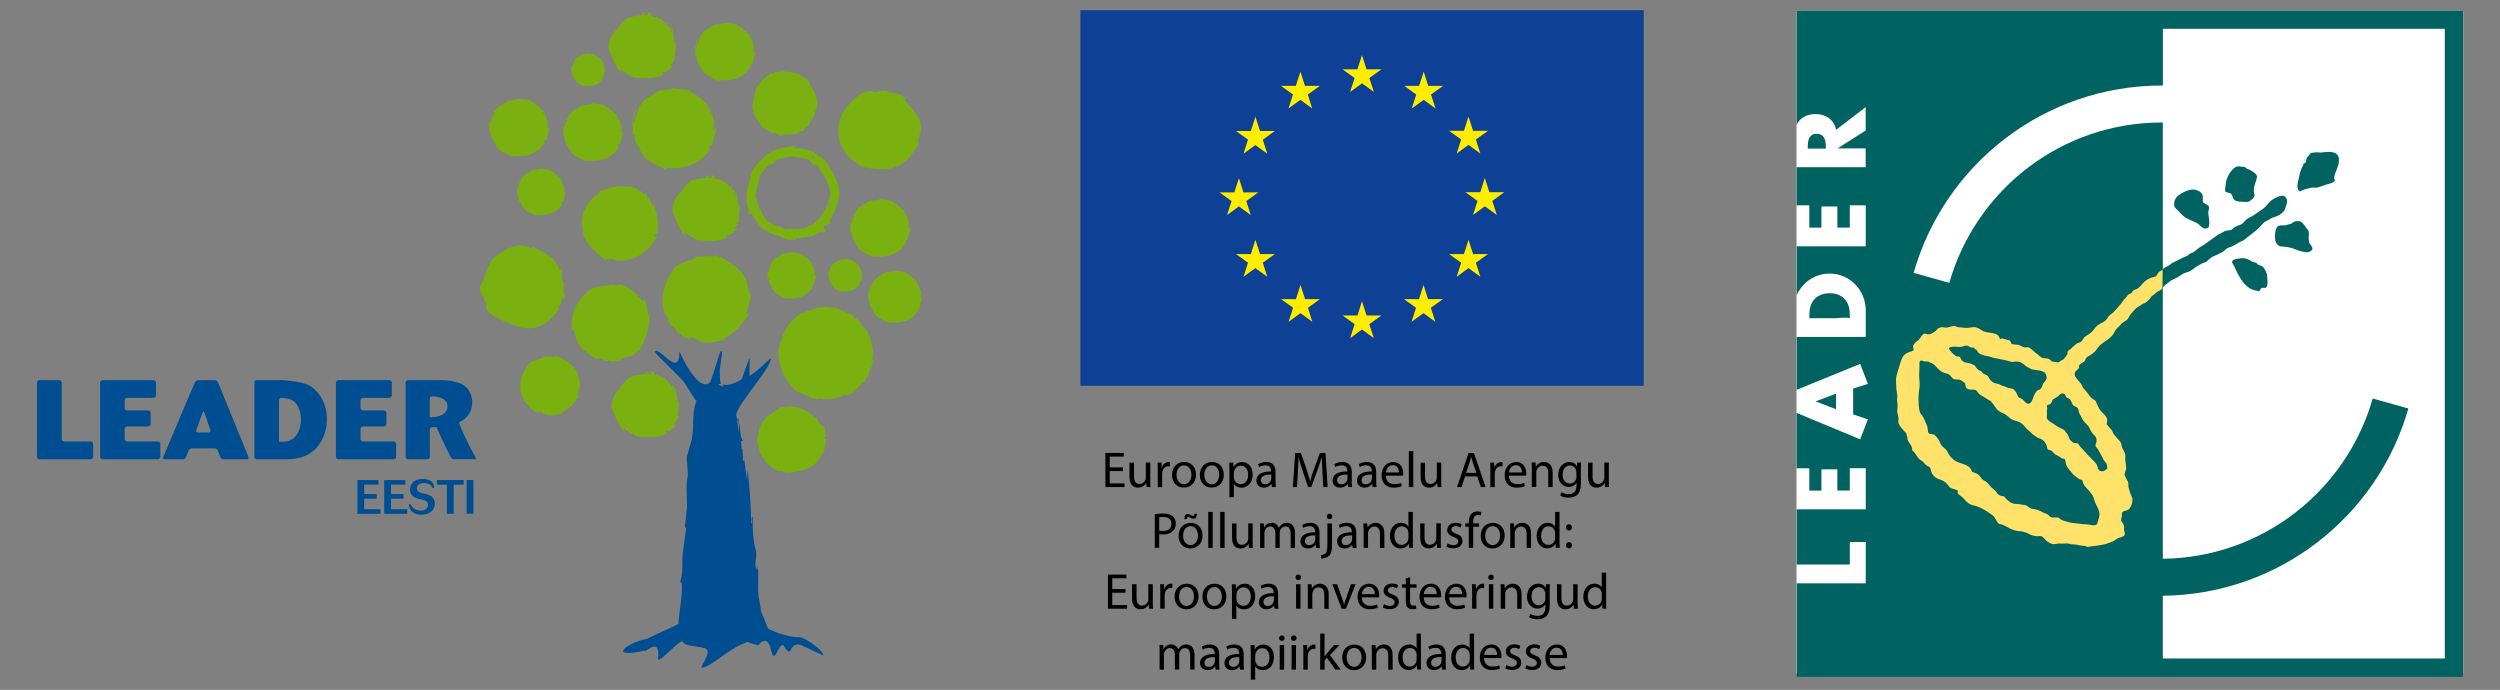 <?xml version="1.0" encoding="UTF-8"?> <!-- Generator: Adobe Illustrator 25.4.1, SVG Export Plug-In . SVG Version: 6.00 Build 0) --> <svg xmlns="http://www.w3.org/2000/svg" xmlns:xlink="http://www.w3.org/1999/xlink" version="1.1" id="Layer_1" x="0px" y="0px" viewBox="0 0 3057.5 843.7" style="enable-background:new 0 0 3057.5 843.7;" xml:space="preserve"><rect x="0" y="0" width="3057.5" height="843.7" fill="#808080" stroke="none"/> <style type="text/css"> .st0{fill:#FFFFFF;} .st1{fill:#006361;} .st2{fill:#FFE269;} .st3{fill:#7AB010;} .st4{fill:#004E92;} .st5{fill:#0E4096;} .st6{fill:#FFED00;} </style> <g> <g> <rect x="2197.4" y="12.8" class="st0" width="815" height="811"></rect> <rect x="2197.4" y="12.8" class="st0" width="814.9" height="811"></rect> <g> <path class="st1" d="M2245.5,481.4l-24.8,9.4v0.2l24.8,9.5V481.4z M2211,181.7h22v-2.2c0-4.1-0.4-8.4-2.4-11.5 c-1.6-2.6-4.3-4.4-8.7-4.4c-9.6,0-11,8.4-11,15.9V181.7z M2262.3,389.1V384c0-3.1-0.4-6.1-1.2-9c-2.7-9.2-9.8-16-22.4-16.4 c-0.4,0-0.7,0-1.1,0c-2.4,0-4.6,0.3-6.7,0.7c-11.6,2.6-18,11.9-18,24.5v5.4h33.2C2252.2,388.5,2257.9,388.1,2262.3,389.1"></path> <path class="st1" d="M2773.1,347.9c0.2-1.5,0.1-3.2,0-5.1c-0.2-2.3-0.5-4.7-0.5-6.9c-0.1-1.6-3.5-8-4.5-9c-1.9-1.6-2.3-1.7-5.7-3 c-0.1,0-0.1,0-0.2-0.1c-0.3-0.1-0.7-0.2-1-0.4c-0.5-0.2-0.1-0.5-0.6-0.6c-0.5-1.2-1.6-1.6-2.6-1.7c-1.4-0.1-2.7-0.8-4.1-1.4 c-0.2-0.3-1.6-1-1.9-1.2c-1.2-0.7-4.6-2.4-7.5-2.7c-2.9-0.3-7.1,0.5-9.5,0.9c-1.9,0.3-3.4,0.9-4.5,2.2c0,0-0.1,0.1-0.1,0.1 c-0.3,0.4-0.6,0.9-0.8,1.5c1.3,2.3,2.7,4.7,3.9,7.3c0.8,1.7,1.6,3.5,2.4,5.2c4.9,9.6,10.7,18.9,20.8,21.9c1,0.2,2.1,0.4,3.2,0.6 c6,2.4,2.4-2.4,7.2-3.6C2771.4,352.9,2772.7,351,2773.1,347.9 M2701.1,277.8c0.7-1.5,0.9-3.5,0.9-5.8c-0.1-1.5-0.2-3.2-0.4-4.9 c-0.3-2.1-0.7-4.3-0.8-6.4c-0.1-1.5,0-1.7,0.3-3c0.1-0.6,0.9-3.5,0.5-4.8c-0.4-1.3-2.3-2.2-2.8-2.6c-1.6-1-3.3-1.8-4.5-3 c-0.9-0.9,0.5-6-0.8-9.3c-1.3-3.3-5.2-4.7-6.4-5.2c-1.4-0.6-2.8-0.9-4.3-1c-4.6-0.2-9.6,1.6-14.1,4.3c-0.3,0.2-0.6,0.3-0.9,0.5 c-0.7,0.4-1.4,0.9-2,1.3c-0.1,0-0.1,0.1-0.2,0.1c-1,0.7-1.9,1.4-2.7,2.1c-0.8,0.7-2.7,3.1-3.5,6c-0.8,3-0.4,6.4,0.5,7.6 c1,1.3,2.2,2.5,3.6,3.6c1.5,1.2,4.7,6.1,9.9,9.1c6.7,3.9,13.9,5.6,16.4,8.7c0.4,0.4,3.3,3.4,5.1,4.1 C2697.1,280.1,2700.5,279.1,2701.1,277.8 M2760.3,216.9c0.4-1.8-1.4-4.1-1.6-4.2c-1.4-1.3-2.8-2.4-4.5-3.5c-1.8-1.1-4-2.2-7-3.2 c-0.6-1.9-3-2.1-5.6-2.1c-1.1,0-4.1-1.2-7,0.2c-3,1.4-5.9,5.4-7.1,6.7c-0.6,0.7-4.5,7.7-5,11.3c-0.6,4.2-1.1,8.8-1.2,9.4 c-0.1,1.5,0.1,2.8,0.9,3.3c1,0.5,3.3,1,5.8,1.5c1.2,1.9,2.4,2.7,2.4,4.5c0.9,2.8,2.6,4.2,5,5.1c2.2,0.8,4.9,0.9,7.8,0.9 c0.9,0,4.4,0.6,6.7-0.2c2.7-0.9,4.4-3.1,5.5-4c0.4-0.3,0.8-0.7,1.1-1.2c0.8-1.2,1-2.9,0.3-5.4 C2755.1,230,2759.3,221.8,2760.3,216.9 M2812.8,270.8c-1.8-0.6-3.9-0.7-7,0.3c-2.4,1.4-3.4,3.1-6.8,3.3c-1.4,0.1-3.2,1.4-4.6,1.2 c-4.7-0.1-9.3-0.3-10.5,3.8c-2.2,5.8-3.6,19.3,4.8,21.8c1.4,0.1,2.7,0.3,4,0.4c1.8,0.1,3.5,0.3,5.1,0.6c1.5,0.3,3,0.6,4.4,1 c2,0.4,4.4,1.7,8.3,3c2.7,0.9,6.8,2,9.1,2.2c5.7,0.5,8.7-2.5,8.5-4.8c0,0,0,0,0-0.1c0-0.3-0.3-1.1-0.3-1.1 c-0.1-0.4-0.8-1.2-0.8-1.3c-1.1-2.1-2.4-3.7-2.6-3.8c-0.1-0.1-1.3-3.5-0.8-8.4c0-0.4,0.1-0.8,0.1-1.2c0.2-2,0.1-2.4-0.2-4.2 c0,0-0.2-1.4-0.2-1.4c-0.5-0.3-0.6-1-1-1.4c-0.1-0.1-0.3-0.3-0.4-0.4c-0.2-0.2-0.4-0.4-0.6-0.6c-1.1-1.3-2.1-2.8-3.1-4.2 C2816.8,273.4,2815.3,271.6,2812.8,270.8 M2860.1,200.3c0.5-2.4,0.6-4.9,0.1-7.9c-0.6-1.9-1.6-3.2-2.8-4.2 c-0.7-0.5-1.5-1-2.3-1.3c-1-0.4-2.2-0.7-3.4-0.9c-0.3,0-0.6-0.1-0.9-0.1c0,0-0.1,0-0.1,0c-2.1-0.2-4.5-0.1-6.9,0.1 c-1.5,0.2-3,0.4-4.5,0.5c-2.6,0.2-3.8-0.3-6.4-0.3c-1.3,0-4.1,0.8-5.3,0.6c-2.9,0.4-3.4,3.1-4.4,4c-0.4,0.3-0.7,0.6-1.1,0.9 c-0.2,0.2-0.5,0.5-0.7,0.8c0,0-0.1,0.1-0.1,0.1c-0.2,0.2-0.3,0.5-0.3,0.8c-0.2,0.9-0.5,3.8-1.2,5.3c-0.8,0.6-3.4,1.4-3.1,3.6 c-1.7,2.5-2.4,5.5-3.6,8.2c-2.1,11.5-5.7,17.6-1.3,23.1c1.8,1.2,2.3-0.6,4.6-1.2c1.1-0.4,2.2-0.8,3.3-1.1c1.8-0.5,3.7-1,5.5-1.4 c5-1.4,3.6,0.3,9.1-0.6c0.3-0.1,5.2-1.6,5.5-1.7c0.2,0,4.9-1.9,5.1-1.9c1.9-0.3,6.6-1.5,9.1-3.1c2.8-1.8,0.6-3.7,0.7-4.9 c0-0.5,0.1-0.9,0.1-1.4c0.1-0.5,0.2-1,0.3-1.4c0-0.2,0.1-0.4,0.1-0.6c0-0.1,0.1-0.1,0.1-0.2c1.1-3.9,3-7.4,4.1-11.4 C2859.8,201.8,2859.9,201,2860.1,200.3 M2989.9,805.3h-344.8v-76.7c142.8-1.5,263-97.8,300.3-229l-43.6-12.2 c-32,112.2-134.6,194.5-256.7,196V351.8c0.9-1.2,2.2-2.9,4-4c1.9-1.2,3.7-3.2,6.2-4.7c2.4-1.4,5.2-2.5,7.8-4 c2.3-1.4,4.7-2.9,6.9-4.3c2.8-1.7,6.3-1.9,8.6-3.3c3.9-2.3,6.4-4.8,7.5-5.3c1.8-0.9,4-2.5,6.2-3.6c3.6-1.8,3.8-1.1,7-3.2 c1.7-1.5,3.1-3.2,4.9-4.4c2.1-1.4,4.6-2,6.7-3.2c2.4-1.3,4.9-2.4,7.3-3.6c2.2-1.1,3.7-3.5,5.9-4.7c2.4-1.3,5.4-1.6,7.8-3.2 c2.1-1.4,10.6-6,12.5-6.9c2.3-1.1,3.8-3.3,5.8-4.6c2.3-1.4,4.3-3.1,6.3-4.8c2.1-1.7,4.2-3.3,6.1-5.3c1.7-1.7,3.2-3.3,4.9-5.2 c3-3.5,7.1-4,10.8-6.9c1.7-0.4,4.8-1.8,7.2-2.7c2.2-0.8,3.1-1.6,5-3.1c1.9-1.4,3.4-3.2,4.2-5.5c1.1-3.5,3.1-8.2,2.3-10.9 c-0.7-2.6-3.4-5.3-5.2-5.1c-2.8,0.2-4.6,0.7-7,1.8c-2.5,1.1-4.8,2.3-7,4c-2.4,1.9-4.1,4.3-6.2,6.7c-2,2.3-4.8,4.3-7.3,5.9 c-5.4,3.6-8.4,6-10,6.7c-4.1,1.9-7,3.7-8.7,5.8c-1.6,2-1.8,1.8-3.6,3.6c-1,1-4.6,1.7-7.5,3.2c-2.5,1.2-4.3,3.3-5.2,3.8 c-2.2,1.2-5.2,0.8-7.7,1.6c-2.5,0.8-3.9,2.4-6.3,3.3c-2.4,0.9-5.9,3.5-7.9,5.1c-2,1.5-9.5,6.8-11.7,8.4c-2.5,1.7-5.3,3-7.7,4.9 c-2.4,1.9-4.6,4.5-7.9,5.4c-2.9,0.9-1.6,0.8-4.8,3.2c-1.1,0.8-3.4,1.2-5.1,2.2c-3.2,1.8-3.4,1.7-6.7,3.3 c-2.9,1.4-2.9,1.5-5.8,2.9c-3.1,1.4-2.4,2-5.3,3.7c-2.5,1.4-2.9,1.2-5.3,2.8c-1.2,0.8-1,0.6-1.8,1.8c-0.1,0.1-0.1,0.2-0.2,0.2 V149.8c-0.4,0-0.7,0-1.1,0c-123.6,0-227.7,82.9-260,196.1l-43.6-12.2c37.6-132.3,159.3-229.1,303.7-229.1c0.4,0,0.7,0,1.1,0V35.2 h344.8V805.3z M3012.3,827.7v-815h-815v139.6c4.2-7.8,11.7-12.8,23.2-12.8c12.2,0,22.7,6.8,25,19.3l36.2-27.8v28.6l-34,21.7v0.2 h34v23h-84.4v46.6h15.5v27.3h14.8v-25.9h19.5v25.9h15.2v-27.3h19.5v50.2h-84.4V361c6.9-15.5,22-26.4,40.2-26.4 c24.8,0,44.2,20.4,44.2,44.9v32.6h-84.4v64.6L2275,445l9.4,24.5l-18,5.7v31.6l18,6.1l-9.4,24.4l-77.7-32.3v67.7h15.5v27.3h14.8 V574h19.5v25.9h15.2v-27.3h19.5v50.3h-84.4v67.5h64.9v-27.5h19.5v50.5h-84.4v114.4H3012.3z"></path> <path class="st2" d="M2542.1,501.4c0,3.9,3.1,7.6,4.6,11c1.6,3.9,5.9,6.1,8,9.8c1.6,2.8,2.6,5.7,4.7,8.2c1,1.2,2.4,2.1,3.3,3.3 c1.4,1.9,1.6,4.8,1.2,7c-0.3,1.5-1.7,3.5-0.9,5.1c0.8,1.6,2.3,2.7,3.2,4.3c2.3,4,4.3,8,6.4,12c0.9,1.8,2.1,2.7,3.2,4.2 c1.3,1.7,0.9,3.7,1.4,5.6c0.4,1.6-0.2,1.1-1.3,2.1c-0.7,0.6-1.4,1.3-2.2,1.7c-1.9,0.9-4.4,1-6.1-0.3c-1.7-1.2-1.9-2.6-2.3-4.6 c-0.4-2-1.9-4.1-3.3-5.6c-2.9-3.1-6-6.1-8.9-9.1c-2.6-2.7-4.7-5.6-7.5-8.2c-1.3-1.2-2.5-2.9-3.5-4.4c-1.7-2.5-2.9-1.4-5.5-1.7 c-1-0.1-2.8-1.9-3.7-2.6c-1.6-1.1-2.2-3.2-2.9-4.9c-0.8-1.9-1.3-3.5-2.9-5c-1.4-1.4-1.7-3.1-3.6-4c-3.9-1.9-7.8-3.6-11.1-6.3 c-2.7-2.2-7.8-3.9-9-7.4c-0.4-1.1-0.2-2.4,0-3.6c0.3-2-0.5-4,0-6c0.4-1.4,0.4-2.4,0.1-3.8c-0.3-2.1-0.4-2.8,1.7-3.3 c3.5-0.7,3.6-2.4,4.9-5.3c0.7-1.5,2.2-1.9,3.5-2.7c1.4-0.8,2.7-1.9,4.1-2.8c0.9-0.6,1.3-1.5,2.1-2.2c1.1-0.9,3-0.7,4.3-0.5 c1.8,0.3,1.5,2.3,2.5,3.7c1,1.4,2.5,1.7,3.9,2.5c2.5,1.5,3,5.3,4.6,7.6c1.1,1.5,3,1.8,4.5,2.7 C2541.1,498.9,2541.6,500.3,2542.1,501.4 M2434.8,490.7c2.5,2.8,4.4,5.8,6.6,8.8c2.6,3.6,6,4.8,9.8,6.6c3.1,1.5,5.6,4.4,8.4,6.3 c3,2,7.2,2.4,10.4,4c3.2,1.6,5.5,4.1,7.6,6.9c1.1,1.5,2.6,2.5,4,3.7c1.8,1.5,3.2,3.3,5.2,4.7c1.6,1.1,3.3,2.4,4.9,3.4 c1.7,1,3.5,1.3,5.3,2.2c2.6,1.3,4.9,4.8,6,7.4c0.5,1.2,0.4,2.5,0.9,3.8c0.8,2,2.2,1.7,3.9,2.2c1.7,0.5,2.7,2,3.8,3.2 c1.5,1.8,3.5,2.7,5.6,3.7c1.5,0.7,2.7,1.8,4,2.7c1.4,1,3.8,0.3,4.3,1.7c0.7,2.1,0.9,4.3,1.5,6.4c0.6,2.1,2,3.9,3.4,5.6 c2.4,3.1,5.3,7,8.7,9.2c1.5,1,2.8,2.2,4.5,3c0.9,0.4,1.9,0.6,2.9,0.6c0.4,1.5,0.8,2.9,1.3,4.3c1.6,4,4.9,6.3,7.5,9.7 c1.4,1.7,2.9,3.3,4,5.3c1.3,2.4,1.8,4.9,2.7,7.5c1.5,4.2,4.4,8.1,5.4,12.5c0.8,3.4-0.2,6.7-1.2,9.9c-0.5,1.8-1.1,5.6-3.2,6.2 c-3.1,0.8-7.4-0.7-10.7-0.9c-3.3-0.2-6.6-0.3-9.9-0.9c-4.4-0.7-9.5-0.6-13.6-2.1c-3.3-1.2-7.9-1.5-10.2-4.6 c-3.1-2.3-7.9,0.7-11.2-1.8c-1.4-1-2.5-2.4-4-3.3c-1.7-0.9-3.7-1.1-5.3-2.1c-3.4-2.2-8-3.6-12.2-4.2c-4.1-0.5-6.2-4.3-10.1-4.7 c-2.1-0.2-4.3-0.5-6.4-1c-2.3-0.5-4.8-0.1-7.2-0.7c-3.8-1.1-7.6-4.4-10.1-7.4c-1-1.2-0.7-1.7-2.4-1.7c-1,0-2-0.2-3-0.5 c-1.9-0.7-3.5-1.8-4.5-3.6c-1.6-2.7-3.3-3.7-5.6-5.7c-2.6-2.2-4.4-5-6.8-7.2c-1.3-1.2-3-1.8-4.4-2.8c-1.6-1-2.6-2.5-3.6-4 c-1.2-1.7-2.4-2.9-4.3-3.8c-1.1-0.5-2.2-0.9-3.3-1.3c-2.1-0.7-2.1-0.5-3-2.5c-3.6-8.9-15.1-7.5-21.7-13 c-3.8-3.2-5.9-5.8-7.9-10.2c-1.8-3.9-6.3-5.1-8-9c-1.6-3.9-3.2-6.8-6.1-9.9c-1.4-1.5-2.6-2.2-4.6-2.4c-2.4-0.3-4.2,0-4.8-2.7 c-0.4-2-0.5-4-0.9-5.9c-0.5-2.3-1.7-4.5-2.6-6.7c-0.9-2.2-1.7-4.4-3.1-6.3c-1.5-2-3.2-3.8-3.8-6.3c-2-9.5-1.7-19.6-0.2-29.1 c0.8-4.9-0.4-10.2-0.4-15.2c0-4.1,0.6-8.2,0.4-12.3c-0.1-2.4-0.3-6.4,3.3-5.3c1.5,0.5,2.6,1,4.2,1c1.5,0,4.5-0.5,5.2,1.4 c4.8,0.7,7.4,5.1,10.7,8.1c1.9,1.7,4,3.5,6.5,4.3c2.4,0.8,5.3,1,7.2,2.8c1.5,1.4,2.5,3.4,4.2,4.5c2.2,1.5,5.1,0.5,7.6,1.1 c2.3,0.5,4.2,2.6,6.2,3.8c1.6,1,0.7,4.3,2.1,6.1c2.9,3.7,7.9,1.5,11.6,2.9c1.4,0.5,2.4,2.7,3.3,3.8c0.8,0.9,1.8,1.7,2.8,2.3 C2426.5,485.7,2430.6,488.2,2434.8,490.7 M2389.2,424c4.1-0.1,7.8,1,11.7-0.5c1.6-0.6,4.5-1.2,6.1-0.5c0.8,0.4,1.5,1,2.3,1.5 c1.3,0.8,2.6,0.4,4,0.5c1.8,0.1,1.2,2,2.9,2.3c1.4,0.2,1.6,1.6,2.3,2.7c1.6,2.6,5.4,3.9,8.2,4.7c2.7,0.9,5.5,0.8,8.1,1.9 c2.4,1.1,5.2,1.4,7.7,1.9c4.5,0.9,8.8,1.7,13.2,2.8c1.8,0.5,4.7,1.7,6.6,1.3c2-0.5,4.4-0.5,6.4-0.3c2,0.2,2.9,1.2,4.6,2.1 c2.4,1.2,4,3.6,6.6,4.7c2.1,0.9,3.4,2.1,5.6,2.7c4.3,1.1,10.5,0.9,14.3,3.3c2.5,1.6,3.6,5,3.1,7.9c-0.5,2.6-3.4,4.4-4.4,6.8 c-0.8,2.1-1.5,5.3-3.8,6.5c-1.5,0.7-3.3,1-4.3,2.4c-1.4,1.9-2.2,3.7-3.1,5.8c-1.5,3.3-2,7.6-5.7,9.1c-3.5,1.4-6.5-4.6-9.3-6 c-1.3-0.6-3.1-1.2-4-2.4c-0.8-1-1.1-2.7-1.8-3.9c-1-1.7-2.1-3.4-3.5-4.8c-1.3-1.3-2.6-1.2-4.3-1.5c-2.2-0.4-3.6-0.7-5.6-1.8 c-1.8-1.1-3.9-1.1-5.7-2c-1.4-0.7-2.4-1.6-4.1-1.8c-1.6-0.2-3.3-0.7-4.9-1.3c-3-1.3-5.4-4.5-6.8-7.4c-1.3-2.6-5-2.5-6.6-4.4 c-1.1-1.3-1.4-2.3-3.2-2.8c-1.8-0.5-2.9-1.7-4.2-3c-1.1-1-1.6-3.2-3.1-3.8c-2.1-0.8-3.4-2.1-5.7-2.4c-1.7-0.2-3.4-0.8-5.2-1 c-1.9-0.3-2.4-1.7-3.9-2.2c-1.1-0.3-1.4-3-2.6-4.2c-1.1-1-2.5-1-3.8-1c-1.6-0.1-2.5-1.8-3.8-2.6c-1.6-1-2.3-2-3.4-3.5 c-0.8-1.1-3.1-2.6-2.3-4.2C2384.5,424.4,2387.9,424,2389.2,424 M2645,329.7c-1.5,0.8-4.4,2.6-5.5,3.9c-1.2,1.3-1.3,3.3-2.9,4.3 c-1.5,0.9-3.6,1.1-5.3,1.6c-3.4,1-6.5,3.1-9.1,5.5c-2.9,2.7-5.4,6.8-9,8.5c-1.6,0.7-4.2,1.1-5.1,2.8c-0.9,1.8-1.4,2.5-3.4,3.1 c-2.1,0.6-3.1,2.3-4.3,4c-1.1,1.6-3,2.8-3.9,4.5c-1.3,2.2-3.2,4.7-5.2,6.6c-1.4,1.3-2.3,3.1-3.7,4.3c-1.4,1.2-2.5,3.4-4.3,4.2 c-1.6,1.6-4,2.7-5,4.7c-0.9,1.7-2,3.1-3.4,4.4c-3,2.7-7.2,3.5-10.2,6.3c-2.9,2.8-4.8,6.2-7.9,8.8c-2.9,2.4-6.5,3.4-8.7,6.7 c-1,1.6-1.8,3.5-3.6,4.5c-1.8,0.9-3.7,0.9-5.3,2.3c-1.8,1.6-3.7,3-5.3,4.7c-1.5,1.7-3.8,2.7-5.3,4.5c-0.7,1.7,0.8,2.4-0.6,4.1 c-1.4,1.7-2.5,3.6-4.1,5.2c-0.6,0.6-1.4,1.1-2.3,1.4c-1.3,0.4-1.7,0.9-2.7,1.8c-1.7,1.5-4.7,0.2-6.8,0c-0.8-0.1-1.6-0.1-2.4-0.1 c-0.4,0-0.6-0.9-0.9-0.9c-0.8-0.8-1.6-1.5-2.6-2.1c-3.1-1.8-6.7-0.4-9.7-2.2c-1.4-0.9-2.5-2.1-3.7-3.1c-1.2-1.1-2.7-1.8-3.9-2.9 c-1.9-1.8-6.9-7-9.7-6.4c-3.4,0.7-5.7-0.5-8.7-2.1c-3-1.7-6.3-0.8-9.4-1.7c-3-0.9-1-4.5-4.6-4.9c-1.8-0.2-3.5-0.9-5.3-1.4 c-1.2-0.3-2.4-0.6-3.6-0.7c-0.7,0.1-1,1.1-1.6,1.1c-2.3-10.5-14.5-6.2-21.5-10.5c-3.6-2.2-6.6-4.6-11.1-4.4 c-2.3,0.1-4.5,0.7-6.8,0.9c-2.8,0.2-5.5-0.3-8.3-0.5c-2.3-0.2-4-0.3-6.1-1.2c-2.4-1-3.5-0.7-5.9,0c-2,0.6-4.6,1.5-6.6,1.4 c-2,0-5.2-1.2-6.7-0.1c-0.6,0.4-1.5,0.5-2.2,0.7c-1,0.3-1.4,1.2-2.1,2c-1.4,1.7-3.1,2.8-5,3.9c-1.9,1.2-3.9,2-6.2,1.6 c-2-0.4-4-1.6-5.7,0.1c-2.9,2.8-3.7,6.2-7.3,8.4c-1.7,1-3.1,2.9-4.2,4.5c-1.8,2.5,0.5,3.6-0.2,6.1c0.6,1.6-4,2-4.9,2.5 c-2.7,1.4-5.6,2.4-7.4,5c-3.4,4.8-3.8,10.3-6,15.7c-1,3.4-2,6.8-2.7,10.2c-0.8,3.8,0.1,8,0,11.9c0,3.8,1,7.3,1.3,11.1 c0.2,2.2-0.7,4.2-0.2,6.4c0.6,2.8,0.6,5.1,0.5,7.9c-0.1,2.1-0.7,4-0.3,6.2c0.5,2.2,1.3,4.3,1.5,6.6c0.2,1.9-0.7,4.4,0,6.3 c0.9,2.1,2.1,4,3.6,5.7c1.2,1.4,2.3,2.9,3.6,4.2c0.7,0.8,1.5,1.6,2.4,2.2c0,1.1,0.2,2.2,0.5,3.2c0.3,0.9,0.6,1.8,0.9,2.7 c0.3,0.6-0.3,1.3,0,1.9c0.9,2.3,1.8,3.6,3.3,5.6c1,1.3,1.9,3.2,2.2,4.8c0.2,1,0.2,1.9,0.2,2.9c0.9,0.5,1.7,1.2,2.3,2 c3,3.5,4.5,8.1,8.8,10.4c1.9,1,2.6,1.9,4,3.6c1.1,1.3,3.2,3.1,4.8,3.6c1.8,0.6,2.1,1.4,2.5,3.2c0.6,2.5,1.3,4.7,2.8,6.8 c2.5,3.7,5.7,5,9.9,6.4c4.8,1.6,7.3,4.3,10.2,8.3c1.5,2.1,4.9,2.5,7.2,3.4c1,0.4,2.3,0.7,3.1,1.5c1.1,1.2-0.7,2,0.1,3.3 c2.6,2.7,5.9,4.4,8.2,7.4c2.7,3.3,5.7,6,10,7c9,1.9,16.4,6.6,23.7,11.9c2.5,1.8,3.8,4.2,5.3,6.8c0.6,1.1,1.3,2.2,2,3.2 c1.1,1.4,3.6,1.3,5.2,1.9c3.7,1.4,6.7,3.5,10.3,5.2c4.3,2,9.2,3.1,13.9,3.1c1.7,0.8,3.7,1,5.4,1.6c2.2,0.8,4.1,2.4,6.3,3 c2,0.6,4,1,6,1.3c1.7,0.2,3.2-0.4,4.9-0.2c3,0.3,4.7,3.2,6.6,5.2c2.3,2.4,6.9,4.9,10.2,4.7c2.3-0.1,4.5-0.9,6.9-0.8 c1.6,0.1,3.1,0.3,4.7,0.1c2.4-0.3,6.2-0.3,8.5,0.8c4.9,0.1,9.6,0.8,14.3,1.9c1.2,0.3,2.4-0.1,3.5,0.2c0.9,0.6,1.8,1,2.8,1.1 c2,0.2,3.9-0.7,5.9-0.8c3.8-0.2,7.5-1.1,11.2-1.6c4.8-0.6,8.6-2.2,13.1-3.9c3.1-1.1,5.2-3.8,8.4-4.8c3.1-1,7.6-1.3,7-5.8 c-0.1-0.9-0.4-1.8-0.7-2.7c-0.4-1.4-0.2-2.1-0.1-3.5c0.1-2.2-0.4-4.1-1.6-5.9c-0.5-0.8-2.3-2.4-2.1-3.4c0-2.5,1.3-5,1-7.5 c-0.5-5.1,5.9-3.3,8.7-6.3c2.9-3.1,4.5-8.1,4.1-12.4c-0.2-2.1-1.5-3.9-2.1-5.7c-0.8-2.2-1.5-4.6-2.2-6.9c-0.8-2.4-0.5-4.5-0.7-7 c-0.2-2.5-2.5-3.9-2.8-6.2c-3.3-4.4-0.8-6.8,0.3-11.4c0-4.8-1.7-9.6-1.2-14.4c0.5-4.8-2-6.8-3.7-10.9c-0.7-1.8-0.8-3.8-1.4-5.7 c-0.8-2.1-2.7-3.4-4-5.1c-2.5-3-5.9-6-6.8-10c-1.5-1.9-3-3.7-4.6-5.4c-0.8-0.9-1.6-1.8-2.4-2.7c0.4-1.4,0.7-2.9,0.8-4.4 c0.2-4.3-3.6-7.5-6.5-10.3c-3.3-3.2-4.3-6.7-6.4-10.7c-0.4-0.8-0.7-1.7-0.7-2.6c-0.8-0.6-1.7-1.2-2.4-1.8 c-1.5-1.2-3.1-1.9-4.5-3.5c-1.4-1.6-2.4-3.4-3.7-5.1c-1.5-2-3.3-3.7-4.9-5.6c-1.2-1.5-1.5-3.2-2.5-4.8c-1.4-1.7-2.7-3.5-4.2-5.1 c-2.2-2.4-5.5-6.5-3.3-10.1c1.6-2.6,5.4-3.4,4.7-7.2c-0.7-1.4,5.5-4.9,6.4-5.5c1.1-0.6,1.4-3.4,2.5-4.5c1.2-1.3,2.9-2.1,4.4-3 c3.5-2,6.5-4.5,8.7-8c4-6.6,12-9.5,17.3-14.9c2.6-2.6,3.7-4.8,5.3-8c0.9-1.7,2.9-3.1,4.2-4.4c1.2-1.2,2.3-2.6,3.5-3.8 c2.7-2.6,6.6-3.2,8.2-6.9c1.5-3.7,5-6.7,7.5-9.8c2.3-2.9,5.8-4.2,8.7-6.4c1.5-1.2,3.6-1.4,5.1-2.6c1.6-1.3,3.5-2.8,4.8-4.3 c0.7-0.9,1.1-2,1.8-2.8c0.7-0.9,1.9-1.4,2.8-2.1c0.9-0.7,1.3-1.4,2.4-2c0.9-0.4,1.4-1.7,2.3-1.9c1.7-0.7,5.1-2.4,5.9-4.2 c0.3-0.8,0.2-2.1,0.2-2.9c0-3.8,0-7.7,0.1-11.5C2645.1,337,2644.6,329.9,2645,329.7"></path> </g> </g> <g> <path class="st3" d="M1035,483.1c-0.1,0.2-0.2,0.5-0.2,0.7v0.2c4-1.8,7.9-3.7,11.9-5.6c0.2-0.2,0.3-0.5,0.5-0.7 c-1.9,0.4-2.6,0.8-4.4,1.5h-0.2v-0.5c7-2.9,9.8-9.8,16.5-12.4v-0.7c-0.6,0.2-1.1,0.5-1.7,0.7h-0.3c1.9-4.2,4.7-6,6.8-10 c-0.1-0.1-0.2-0.1-0.2-0.2c-0.7,0.2-1.3,0.3-2,0.5c1-2.4,2.3-3.1,2.4-6.1c0.7-0.3,0.4,0.2,0.7,0.7c1.1-2.9,2.8-5.7,3.6-8.5 c-0.2-0.3-0.3-0.6-0.5-1c-0.4,1.6-0.8,3.2-1.2,4.8c-0.2,0.1-0.3,0.2-0.5,0.2c0.4-1.1,0.8-2.3,1.2-3.4v-0.7 c-0.4,0.2-0.8,0.5-1.2,0.7c0.4-1.1,0.1-1,1.5-1.2c-0.8-1.2-0.9-1.6-1.2-2.9c0.5-0.6,0-0.5,0.7-0.2c1.8-9.7-2.4-27.3-7.5-35.7 c-2.6-2.6-5.2-5.2-7.8-7.8c0.1-0.1,0.2-0.2,0.3-0.2c0.8,0.1,0.6,0.2,1.2-0.3c-3.2-2-4.9-5.8-8.5-7.3c1.2,1.4,2.4,2.8,3.6,4.1 c-1.3-1-2.6-2.1-3.9-3.2c-0.4-0.5-1.5-1.2-0.7-1.5c-0.9-2.4-4.9-2.9-7-4.1c-4.2-2.3-10.7-5.2-15.5-6.6c-4.4-0.4-8.9-0.8-13.3-1.2 c-1.5,1.6-6.4,0.5-8,1.2c-5.8,2.5-14,3.5-20.1,7.5c0.2-0.5,0.5-1,0.7-1.5c-2.2,0.4-10.8,7.8-10.9,9.5c-0.1-0.2-0.2-0.3-0.2-0.5 c-3.7,1.3-14.5,21-13.4,24c-5.7,6.7-5.6,23.4-0.7,34.2c1,3,1.9,6,2.9,9c1.9,4.6,13.2,19.3,17.2,21.1c1,0.1,1.9,0.2,2.9,0.2 c2.1,0.7,3.8,2.1,6.6,3.2c5.2,2,8.7,5.2,15.3,5.1v-1c14.1,2.7,23.8-0.2,35.5-5.1C1035.4,482.8,1035.2,483,1035,483.1 M1106.8,295.9c0.3-0.6,0.6-1.1,0.8-1.7c0.1-0.3,1.6-0.8,2.2-0.8c1.3-5.1,3-10.6,3.6-14.2h-0.3v-0.6c-0.1,0.6-0.2,1.1-0.3,1.7 v-2.5c-1.1,1-0.9,2.3-1.7,3.1v-5c0.1-0.4,0.2-0.7,0.3-1.1h0.3h0.3v3.1c1.9-1.7-4-15.2-4.7-18.3c-0.2-0.1-0.4-0.2-0.6-0.3l1.1,5 h-0.3c-0.3-1.2-0.9-3.1-1.7-3.9c0.5-1.2-0.4-0.8,0.8-1.1v-0.3c-2.1-2.4-10.9-11-16.1-12.5c0.1-0.8,0-0.3,0.6-1.1l-15.8-1.9 c0.9,1.6-9.4,1.1-12.8,2.8c-2.2,1.1-4.3,3.1-6.7,4.7c0.4-0.6,0.8-1.1,1.1-1.7c-0.9,0.6-1.7,1.1-2.5,1.7c0.3-0.1,0.6-0.2,0.8-0.3 c-1.6,2.1-2.3,1.1-3.9,2.5c-2.3,1.9-3.6,4.9-5.8,6.9h0.8c-2.8,4.6-2.9,11.4-5.8,13.9v0.6c-0.2-0.2-0.4-0.4-0.6-0.6 c1-2.1,2-4.3,3.1-6.4c-0.9,0-0.4,0.2-1.1-0.3c0.1-2.2,0.9-3.7,2.5-4.5c-0.2-0.4-0.4-0.7-0.6-1.1c-0.6,1.6-2.7,4.1-2.8,4.5 c0.3,0.9,0.6,1.8,0.8,2.8c-0.8,1.5-1.7,3-2.5,4.4c1.2,2.7,0.8,5.8,0.8,10.6c0.2,0.1,0.4,0.2,0.6,0.3c0.4-0.3,0.7-0.6,1.1-0.8 c-0.2,9.5,1.6,8.1,4.7,13.6c-0.6,0.7-0.6,0.4-0.8,1.7c0.9-0.1,0.2,0.3,0.8-0.3c1.1,1,3.3,5.2,4.7,6.7c2.8,2.8,12.2,7.3,17.2,9.5 c1.6-0.3,0.9,0.2,1.1-1.1c15.8,1.9,31.7-3.3,38.6-17.2C1107.8,295.6,1107.8,295.7,1106.8,295.9 M1025.7,318.4 c-1.2,0.6-2.5,1.8-3.8,2.7c0.2-0.3,0.4-0.7,0.6-1c-0.5,0.3-0.9,0.6-1.4,1c0.2-0.1,0.3-0.1,0.5-0.2c-0.9,1.2-1.3,0.6-2.2,1.4 c-1.3,1.1-2,2.8-3.3,3.9h0.5c-1.6,2.6-1.7,6.5-3.3,7.9v0.3c-0.1-0.1-0.2-0.2-0.3-0.3c0.6-1.2,1.2-2.4,1.7-3.6 c-0.5,0-0.2,0.1-0.6-0.2c0-1.3,0.5-2.1,1.4-2.5c-0.1-0.2-0.2-0.4-0.3-0.6c-0.3,0.9-1.5,2.3-1.6,2.5c0.2,0.5,0.3,1,0.5,1.6 c-0.5,0.8-0.9,1.7-1.4,2.5c0.7,1.5,0.4,3.2,0.5,6c0.1,0.1,0.2,0.1,0.3,0.2c0.2-0.2,0.4-0.3,0.6-0.5c-0.1,5.4,0.9,4.6,2.7,7.7 c-0.3,0.4-0.3,0.2-0.5,0.9c0.5-0.1,0.1,0.2,0.5-0.2c0.6,0.6,1.9,3,2.7,3.8c1.6,1.6,6.9,4.2,9.8,5.3c0.9-0.1,0.5,0.1,0.6-0.6 c8.9,1.1,17.9-1.9,21.9-9.8c-0.4-0.3-0.4-0.3-0.9-0.2c0.1-0.3,0.3-0.6,0.5-0.9c0.1-0.2,0.9-0.5,1.2-0.5c0.8-2.9,1.7-6,2.1-8h-0.2 v-0.3c0,0.3-0.1,0.6-0.1,1v-1.4c-0.6,0.6-0.5,1.3-0.9,1.7v-2.8c0-0.2,0.1-0.4,0.2-0.6h0.1h0.2v1.7c1.1-0.9-2.3-8.6-2.7-10.4 c-0.1-0.1-0.2-0.1-0.3-0.2c0.2,1,0.4,1.9,0.6,2.8h-0.2c-0.2-0.7-0.5-1.8-1-2.2c0.2-0.7-0.2-0.5,0.5-0.6v-0.2 c-1.2-1.4-6.2-6.2-9.1-7.1c0.1-0.4,0-0.2,0.3-0.6l-9-1.1C1033.4,317.7,1027.6,317.4,1025.7,318.4 M996,338.6v-4.1 c0.1-0.3,0.1-0.6,0.2-0.9h0.2h0.2v2.5c1.6-1.4-3.2-12.3-3.8-14.8c-0.1-0.1-0.3-0.1-0.4-0.2c0.3,1.4,0.6,2.7,0.9,4.1h-0.2 c-0.3-1-0.7-2.5-1.4-3.2c0.3-1-0.4-0.6,0.7-0.9v-0.2c-1.7-2-8.8-8.9-13.1-10.1c0.1-0.6,0-0.3,0.5-0.9l-12.8-1.6 c0.8,1.3-7.6,0.9-10.3,2.2c-1.8,0.9-3.5,2.5-5.4,3.8c0.3-0.4,0.6-0.9,0.9-1.4c-0.7,0.5-1.4,0.9-2,1.4c0.2-0.1,0.4-0.1,0.7-0.2 c-1.3,1.7-1.9,0.9-3.1,2c-1.8,1.6-2.9,4-4.7,5.6h0.7c-2.3,3.7-2.4,9.2-4.7,11.2v0.5c-0.1-0.2-0.3-0.3-0.4-0.5 c0.8-1.7,1.6-3.4,2.5-5.2c-0.7,0-0.3,0.1-0.9-0.2c0.1-1.8,0.7-3,2-3.6c-0.1-0.3-0.3-0.6-0.4-0.9c-0.5,1.3-2.2,3.3-2.3,3.6 c0.2,0.7,0.4,1.5,0.7,2.2c-0.7,1.2-1.4,2.4-2.1,3.6c1,2.1,0.7,4.7,0.7,8.5c0.1,0.1,0.3,0.2,0.5,0.2c0.3-0.2,0.6-0.5,0.9-0.7 c-0.2,7.7,1.3,6.6,3.8,11c-0.5,0.6-0.5,0.3-0.7,1.4c0.7-0.1,0.1,0.2,0.7-0.2c0.9,0.8,2.7,4.2,3.8,5.4c2.2,2.3,9.9,5.9,13.9,7.6 c1.2-0.2,0.7,0.1,0.9-0.9c12.8,1.5,25.6-2.7,31.3-14c-0.6-0.4-0.6-0.4-1.3-0.2c0.2-0.5,0.4-0.9,0.7-1.4c0.1-0.3,1.3-0.6,1.8-0.7 c1-4.2,2.4-8.6,2.9-11.5h-0.2v-0.4c-0.1,0.4-0.1,0.9-0.2,1.4v-2C996.4,337,996.6,338,996,338.6 M932.3,516.3 c-2.9,3.7-6.7,19.4-6.8,25.7c0.7-0.7,0.3-0.1,0.7-1.3c1.4,5.2,2.8,10.4,4.2,15.6c6.3,9,13.9,17.9,22.4,20.4c1-0.9,0.5-0.2,0.6-1.3 c4.6,1.2,6.2,3.2,11.4,2.6c24.4-2.7,33-7.6,42.2-25.3c2.7-5.2,1.7-10.1,3.6-14.6c-1.2-1.7-0.3-1.4-2.3-1c0.4-1,0.4-1.3,0.3-3.2 c0.7,0.1,1.3,0.2,2,0.3c-2.4-2.8-0.6-7.3-2-10.7c-1.1-2.9-4-2.6-5.2-4.2c-2-2.7-4-6.5-5.2-9.4c-1.5-0.2-0.4-0.6-1.6,0.6 c-7.9-6.8-16.6-13.6-32.5-13.6c-3.3,1.7-6,0.3-9.1,1.6c-6.8,3-12.4,9.1-19.5,12c-0.1,0.3-0.2,0.7-0.3,1c1.3-0.3,1-0.1,1.6-1h0.3 C936.3,513.2,933.9,514.4,932.3,516.3 M830.9,407.1c3.2,1.8,4,5.2,7.5,6.5c0.2-0.5,0.3-1,0.5-1.5c2,1.5,3,2.8,6,3.5 c-0.7-2.2-1.2-2.1-2.5-3.5c7.2,0.8,11.4,5.1,17.5,6.5c7.8,1.8,16.7-1.1,26.5-3c-0.1-1.3,0-0.6-0.5-2c9.3-3.4,27.6-21.5,29.9-30.9 c-1.2,0.7-2.3,1.3-3.5,2c0.8-4.9,7.5-20.1,5.5-24c-3.2-6.2-2.6-12.3-5.5-19c-5.5-12.8-23.1-24.7-36.9-29.4c-0.5,0.2-1,0.3-1.5,0.5 c0.2,0.7,0.3,1.3,0.5,2c-1.3-1.5-0.9-1.6-4-2c0.3,0.2,0.7,0.3,1,0.5c-0.3,0.3-21.5,0.5-21.5,0.5c-0.3,0.3-0.7,0.7-1,1h3.5 c-6.4,4.1-21.4,5.3-27.9,13.5c-10.2,12.8-18.7,36.1-11.5,55.4c2.7,4,5.3,8,8,12c-1.7-1.2-2.4-1.5-3-4h-0.5c-0.3,0.3-0.7,0.7-1,1 c3.5,5.4,10.2,8.4,12.5,15C830.6,407.7,829.6,408.2,830.9,407.1 M898.1,233.8c0.7,2,1.3,4,2,6c-2.5-2.6-2.3-4.1-2-8.5 c-1.9,1.2-1,0.9-2.5,0.5c-0.2,0.3-0.3,0.7-0.5,1v-6.5h-0.5c-0.2,1.3-0.3,2.7-0.5,4c-4.3-4-5.3-8.8-11-8.5c0.3-0.2,0.7-0.3,1-0.5 c-1-0.9-5.9-1.8-9.5-3c-0.1-2-0.2-1.3,0.5-3c-3.7,0.5-1.2-0.7-5-1.5v3c0.3,0.3,0.7,0.7,1,1c-2-0.2-4-0.3-6-0.5v-0.5 c1.4-1,0.8-0.6,2.5-0.5c0.2-0.3,0.3-0.7,0.5-1c-0.8-0.2-1.6-0.3-2.5-0.5c-2.8,0.5-2.5,0.2-2,2.5c-16,2.8-18.9,0.8-30.4,16.5 c-2.8,3.8-6,6.2-7,9c0.2-0.2-5.7,10.4-3.5,16.5c2.5,6.8,10.9,27.7,16.5,29.9c-1.2-2-2.3-4-3.5-6c8.7,5.9,15.3,10.6,27.5,14 c-2.5-1-5-2-7.5-3v-0.5c6.9,1.4,23.3,1.8,32.4-2.5c2.1-1.3,0.4-1.6,2.5-3c-1-0.2-2-0.3-3-0.5c1.2-1.3,0.7-0.8,2-1 c1,0.3,0.7-0.4,1,1c4.7-1.1,6.9-3.9,10-6.5v-2c-0.8,0.3-1.7,0.6-2.5,1c2.2-3.6,4.3-7.3,6.5-11c-1.1-1-0.1-0.4-1.5,0 c1.3-6.6,0.6-10,2-17.5c-0.5,0.3-1,0.7-1.5,1c-1-5.8-2-11.7-3-17.5C899.8,234.8,899,234.3,898.1,233.8 M751.9,482.7 c0.1-0.2-5.7,10.4-3.5,16.5c2.5,6.8,10.9,27.7,16.5,29.9c-1.2-2-2.4-4-3.5-6c8.6,5.9,15.3,10.6,27.4,14c-2.5-1-5-2-7.5-3v-0.5 c6.9,1.4,23.3,1.8,32.4-2.5c2.1-1.3,0.4-1.6,2.5-3c-1-0.2-2-0.3-3-0.5c1.2-1.3,0.7-0.8,2-1c1,0.3,0.7-0.4,1,1 c4.7-1.1,6.9-4,10-6.5v-2c-0.8,0.3-1.7,0.7-2.5,1c2.2-3.6,4.3-7.3,6.5-11c-1.1-1,0-0.4-1.5,0c1.3-6.6,0.6-10,2-17.5 c-0.5,0.3-1,0.7-1.5,1c-1-5.8-2-11.6-3-17.5c-0.8-0.5-1.7-1-2.5-1.5c0.7,2,1.3,4,2,6c-2.5-2.6-2.3-4-2-8.5 c-1.9,1.2-1.1,0.9-2.5,0.5c-0.2,0.3-0.3,0.7-0.5,1v-6.5h-0.5c-0.2,1.3-0.3,2.7-0.5,4c-4.4-4.1-5.3-8.8-11-8.5 c0.3-0.2,0.7-0.3,1-0.5c-1-0.9-5.9-1.8-9.5-3c-0.2-2-0.2-1.3,0.5-3c-3.7,0.5-1.2-0.7-5-1.5v3c0.3,0.3,0.7,0.7,1,1 c-2-0.2-4-0.3-6-0.5v-0.5c1.4-1,0.8-0.6,2.5-0.5c0.2-0.3,0.3-0.7,0.5-1c-0.8-0.2-1.7-0.3-2.5-0.5c-2.8,0.5-2.5,0.2-2,2.5 c-16,2.8-18.9,0.8-30.5,16.5C756.1,477.5,752.9,479.9,751.9,482.7 M798.3,249c0.4,1.1,0.9,2.2,1.3,3.3c-0.4-0.1-0.9-0.2-1.3-0.3 c-1.2-6-6.6-9-8.4-15.9h-1c0.2,0.9,0.4,1.7,0.7,2.6c-4.7-3.6-11.2-9.5-15.9-9.4c0.1-0.9,0-0.2,0.3-1.3h-5.8 c-0.2,0.1-0.4,0.2-0.6,0.3c0.5,0.4,0.3,0.2,0.6,0.5c0.4,0.1,0.7,0.1,0.7,0.1h-0.7c-0.1-0.1,0-0.1-0.1-0.1 c-2.3-0.3-9.7-1.4-11.6-1.5c-7,1.8-14.1,3.7-21.1,5.5c-1.2,0.6-2.1,3-4.2,4.5c-10.7,7.9-19.9,18-19.8,37.9 c0.8,0.6,0.3,0.3,1.3,0.3c-0.1,5.3,0.6,16.9,4.2,16.2c0.2,2.1,0.4,1.3-0.3,2.9c3.9,6.2,18.7,21.1,25,24c-0.1-0.8-0.2-1.5-0.3-2.3 c1.1,0.4,2.2,0.9,3.2,1.3c0.3-0.4,0.7-0.9,1-1.3c25.9,8.8,46.9-7.6,58.4-26.9c-0.7,0.2-1.5,0.4-2.3,0.6c-0.1-0.4-0.2-0.9-0.3-1.3 c-0.1,0.7-0.2,1.3-0.3,1.9c-0.6-1.4-0.3-2.8,0.3-3.9c0.4-1,0.3,0.3,1.3-1c0.4,1.2,0.3,1,1,1.6c2.8-13.7-0.2-27-4.2-38.3 c-0.2-0.1-0.5-0.2-0.6-0.3H798.3z M706.9,419.8c4,6.1,15.3,16.3,22.3,18.9h6.1c2,0.8,4.6,3.2,6,3.4c1.3,0.2,0.9-1.1,2.6-1.1 c1.8,0.5,3.5,1,5.3,1.5c3.4-0.8,5.8-1.7,10.6-1.9c-0.3-1.6,0.3-0.3-0.7-1.5c2.4-2.2,10-2.5,15.1-4.5c3.3-1.3,4.6-5.5,8.3-6.8 c8.9-16.1,12.5-29.4,12.1-50.6c-0.4,3-0.7,6-1.1,9.1h-0.4c-0.8-7.7-2.6-13.5-4.9-20c-0.4-0.3-0.8-0.5-1.1-0.8v3 c-9.5-7.5-15.5-20.2-32.1-20.4c0.2,0.4,0.5,0.8,0.8,1.1l-9.4-1.1c-5.4,2.5-14.5,1.6-19.3,3.4c-7.8,2.9-19.7,15.1-23.8,24.9 c1.2,0.7,0.1,0.4,1.5-0.4c-0.1,0.5-0.3,1-0.4,1.5c-0.9-0.2-0.5-0.1-1.5-0.7c-2.5,7.9-5,16.7-3,26.8c0.2,0.2,0.5,0.5,0.8,0.7 c0.3-0.4,0.5-0.7,0.7-1.1C703.1,408.8,705,414.3,706.9,419.8 M645.9,445.9c-6.9,8.7-12.7,24.6-7.8,37.8c1.8,2.7,3.6,5.4,5.4,8.2 c-1.2-0.8-1.6-1.1-2-2.7h-0.3c-0.2,0.2-0.5,0.4-0.7,0.7c2.4,3.7,6.9,5.7,8.5,10.2c1.2,0.1,0.5,0.4,1.4-0.3 c2.2,1.3,2.7,3.5,5.1,4.4c0.1-0.3,0.2-0.7,0.3-1c1.4,1,2.1,1.9,4.1,2.4c-0.5-1.5-0.8-1.4-1.7-2.4c4.9,0.6,7.8,3.5,11.9,4.4 c5.3,1.2,11.3-0.7,18-2c0-0.9,0-0.4-0.3-1.4c6.4-2.3,18.9-14.7,20.4-21.1c-0.8,0.5-1.6,0.9-2.4,1.4c0.5-3.3,5.1-13.7,3.7-16.3 c-2.2-4.2-1.8-8.4-3.7-12.9c-3.7-8.7-15.8-16.8-25.2-20.1c-0.3,0.1-0.7,0.2-1,0.3c0.1,0.5,0.2,0.9,0.3,1.4c-0.9-1-0.6-1.1-2.7-1.4 l0.7,0.3c-0.2,0.2-14.7,0.3-14.7,0.3c-0.2,0.2-0.4,0.5-0.7,0.7h2.4C660.6,439.5,650.3,440.3,645.9,445.9 M590.4,344.4 c-0.9,2.2-5.2,5.6-3.5,10c1.1,2.9,7.7,16.3,8,17.5c0.6,2.6-1.4,3.5,0,6c2.8,4.9,9.1,8.9,14.5,11.5c25.1,12.1,45.9,20.9,66.9-2.5 c3.8-4.2,6.7-6.8,8-11.5c-0.5,0.5-1,1-1.5,1.5c1.2-4.9,4.7-6.3,4.5-11.5h2.5c0.5-1.7,1-3.3,1.5-5c-0.3-0.3-0.7-0.7-1-1 c-0.2,1-0.3,2-0.5,3c-0.3-5.5-0.7-11-1-16.5h0.5c0.2,1.3,0.3,2.7,0.5,4c1.3-0.9,0.6-0.3,0.5-1.5c-0.3-4.4-1.9-3.6-2.5-5.5 c-1.9-5.7,0.3-9.4-0.5-15c-2,1-1,0.1-1,2c-1.3,0.1-0.6-0.1-2,0.5c-4.4-16.3-19.8-21.8-32.4-28.4l-1.5,2c-2.9-1.6-9.5-3.9-15-4 c-4.7,1.2-9.3,2.3-14,3.5c-3.8,2.3-8.1,4.8-12,7.5C596.3,320,597.5,327.3,590.4,344.4 M668.3,170.7c1.3-5.1,3-10.6,3.6-14.2h-0.3 V156c-0.1,0.6-0.2,1.1-0.3,1.7v-2.5c-1.1,1-0.9,2.3-1.7,3.1v-5c0.1-0.4,0.2-0.7,0.3-1.1h0.3h0.3v3.1c2-1.7-4-15.2-4.7-18.4 c-0.2-0.1-0.4-0.2-0.6-0.3c0.4,1.7,0.7,3.3,1.1,5h-0.3c-0.3-1.2-0.9-3.1-1.7-3.9c0.4-1.2-0.4-0.8,0.8-1.1v-0.3 c-2.1-2.4-10.9-11-16.1-12.5c0.1-0.8,0-0.3,0.6-1.1l-15.9-1.9c0.9,1.6-9.4,1.1-12.8,2.8c-2.2,1-4.3,3.1-6.7,4.7 c0.4-0.6,0.7-1.1,1.1-1.7c-0.8,0.6-1.7,1.1-2.5,1.7c0.3-0.1,0.6-0.2,0.8-0.3c-1.6,2.1-2.3,1.1-3.9,2.5c-2.3,1.9-3.6,4.9-5.8,6.9 h0.8c-2.8,4.7-3,11.4-5.8,13.9v0.6c-0.2-0.2-0.4-0.4-0.6-0.6c1-2.1,2-4.3,3.1-6.4c-0.9,0-0.4,0.2-1.1-0.3c0.1-2.3,0.9-3.7,2.5-4.5 c-0.2-0.4-0.4-0.7-0.6-1.1c-0.6,1.6-2.7,4.1-2.8,4.4c0.3,0.9,0.6,1.8,0.8,2.8c-0.8,1.5-1.7,3-2.5,4.4c1.2,2.7,0.8,5.8,0.8,10.6 c0.2,0.1,0.4,0.2,0.6,0.3c0.4-0.3,0.7-0.6,1.1-0.8c-0.2,9.5,1.6,8.2,4.7,13.6c-0.6,0.7-0.6,0.4-0.8,1.7c0.9-0.1,0.2,0.3,0.8-0.3 c1.1,1,3.3,5.2,4.7,6.7c2.8,2.8,12.2,7.3,17.2,9.4c1.5-0.3,0.9,0.2,1.1-1.1c15.8,1.9,31.6-3.3,38.6-17.2c-0.7-0.5-0.7-0.5-1.7-0.3 c0.3-0.6,0.6-1.1,0.8-1.7C666.2,171.2,667.6,170.8,668.3,170.7 M686.5,219.2c-0.1-0.1-0.3-0.2-0.5-0.2c0.3,1.4,0.6,2.7,0.9,4.1 h-0.2c-0.3-1-0.7-2.5-1.4-3.2c0.4-1-0.4-0.6,0.7-0.9v-0.2c-1.7-2-8.8-8.9-13-10.1c0.1-0.6,0-0.3,0.5-0.9l-12.8-1.6 c0.8,1.3-7.6,0.9-10.3,2.3c-1.8,0.9-3.5,2.5-5.4,3.8c0.3-0.5,0.6-0.9,0.9-1.4c-0.7,0.5-1.4,0.9-2,1.4c0.2-0.1,0.5-0.2,0.7-0.2 c-1.3,1.7-1.9,0.9-3.2,2c-1.8,1.6-2.9,4-4.7,5.6h0.7c-2.3,3.8-2.4,9.2-4.7,11.3v0.5c-0.2-0.2-0.3-0.3-0.5-0.5 c0.8-1.7,1.6-3.5,2.5-5.2c-0.7,0-0.3,0.1-0.9-0.2c0.1-1.8,0.7-3,2-3.6l-0.5-0.9c-0.4,1.3-2.2,3.3-2.2,3.6c0.2,0.8,0.5,1.5,0.7,2.3 c-0.7,1.2-1.3,2.4-2,3.6c1,2.1,0.6,4.7,0.7,8.5c0.1,0.1,0.3,0.2,0.5,0.2c0.3-0.2,0.6-0.5,0.9-0.7c-0.2,7.7,1.3,6.6,3.8,11 c-0.5,0.6-0.5,0.3-0.7,1.3c0.7-0.1,0.1,0.3,0.7-0.2c0.9,0.8,2.7,4.2,3.8,5.4c2.2,2.2,9.9,5.9,13.9,7.7c1.2-0.2,0.7,0.1,0.9-0.9 c12.8,1.5,25.6-2.7,31.3-13.9c-0.6-0.4-0.6-0.4-1.4-0.2c0.2-0.5,0.5-0.9,0.7-1.4c0.1-0.3,1.3-0.6,1.8-0.7 c1.1-4.1,2.4-8.6,2.9-11.5h-0.2v-0.4c-0.1,0.4-0.2,0.9-0.2,1.4v-2c-0.9,0.8-0.7,1.9-1.3,2.5v-4.1c0.1-0.3,0.1-0.6,0.2-0.9h0.2h0.2 v2.5C691.9,232.7,687.1,221.8,686.5,219.2 M694.3,142.9h0.8c-2.8,4.6-2.9,11.4-5.8,13.9v0.5c-0.2-0.2-0.4-0.4-0.6-0.5 c1-2.1,2-4.3,3.1-6.4c-0.9,0-0.4,0.2-1.1-0.3c0.1-2.2,0.9-3.7,2.5-4.4c-0.2-0.4-0.4-0.8-0.5-1.1c-0.6,1.5-2.7,4.1-2.8,4.4 c0.3,0.9,0.6,1.9,0.8,2.8c-0.8,1.5-1.7,3-2.5,4.4c1.2,2.6,0.8,5.8,0.8,10.6c0.2,0.1,0.4,0.2,0.6,0.3c0.4-0.3,0.7-0.6,1.1-0.8 c-0.2,9.5,1.6,8.1,4.7,13.6c-0.6,0.7-0.6,0.4-0.8,1.7c0.9-0.2,0.2,0.3,0.8-0.3c1.1,1,3.3,5.2,4.7,6.7c2.8,2.8,12.2,7.3,17.3,9.5 c1.5-0.3,0.9,0.2,1.1-1.1c15.8,1.9,31.6-3.3,38.6-17.2c-0.7-0.5-0.7-0.5-1.7-0.3c0.3-0.6,0.6-1.1,0.8-1.7c0.1-0.3,1.6-0.8,2.2-0.8 c1.3-5.1,3-10.6,3.6-14.2h-0.3v-0.6c-0.1,0.6-0.2,1.1-0.3,1.7v-2.5c-1.1,1-0.9,2.3-1.6,3.1v-5c0.1-0.4,0.2-0.7,0.3-1.1h0.3h0.3 v3.1c2-1.7-4-15.2-4.7-18.3c-0.2-0.1-0.4-0.2-0.6-0.3c0.4,1.7,0.8,3.3,1.1,5h-0.3c-0.3-1.2-0.9-3.1-1.7-3.9 c0.4-1.2-0.5-0.8,0.8-1.1v-0.3c-2.1-2.4-10.9-11-16.1-12.5c0.1-0.8,0-0.3,0.6-1.1l-15.8-2c0.9,1.6-9.4,1.1-12.8,2.8 c-2.2,1.1-4.3,3.1-6.7,4.7c0.4-0.6,0.7-1.1,1.1-1.7c-0.8,0.6-1.7,1.1-2.5,1.7l0.8-0.3c-1.6,2.1-2.3,1.1-3.9,2.5 C697.9,137.9,696.5,140.9,694.3,142.9 M738.1,94c0.8-2.9,1.7-6,2-8H740v-0.3c0,0.3-0.1,0.6-0.2,0.9v-1.4c-0.6,0.6-0.5,1.3-0.9,1.7 V84c0-0.2,0.1-0.4,0.2-0.6h0.2h0.2v1.7c1.1-0.9-2.3-8.6-2.7-10.4c-0.1-0.1-0.2-0.1-0.3-0.2c0.2,0.9,0.4,1.9,0.6,2.8h-0.2 c-0.2-0.7-0.5-1.8-0.9-2.2c0.3-0.7-0.2-0.4,0.5-0.6v-0.2c-1.2-1.4-6.2-6.2-9.2-7.1c0.1-0.4,0-0.2,0.3-0.6l-9-1.1 c0.6,0.9-5.3,0.7-7.2,1.6c-1.2,0.6-2.4,1.8-3.8,2.7c0.2-0.3,0.4-0.6,0.6-0.9c-0.5,0.3-1,0.6-1.4,0.9c0.1-0.1,0.3-0.1,0.5-0.1 c-0.9,1.2-1.3,0.6-2.2,1.4c-1.3,1.1-2,2.8-3.3,3.9h0.5c-1.6,2.6-1.7,6.5-3.3,7.9v0.3c-0.1-0.1-0.2-0.2-0.3-0.3 c0.6-1.2,1.2-2.4,1.7-3.6c-0.5,0-0.2,0.1-0.6-0.2c0-1.3,0.5-2.1,1.4-2.5c-0.1-0.2-0.2-0.4-0.3-0.6c-0.3,0.9-1.5,2.3-1.6,2.5 c0.2,0.5,0.3,1,0.5,1.6c-0.5,0.9-1,1.7-1.4,2.5c0.7,1.5,0.4,3.3,0.5,6c0.1,0,0.2,0.1,0.3,0.2c0.2-0.2,0.4-0.3,0.6-0.5 c-0.1,5.4,0.9,4.6,2.7,7.7c-0.3,0.4-0.3,0.2-0.5,0.9c0.5-0.1,0.1,0.2,0.5-0.1c0.6,0.6,1.9,3,2.7,3.8c1.6,1.6,6.9,4.2,9.8,5.3 c0.9-0.1,0.5,0.1,0.6-0.6c9,1.1,17.9-1.9,21.9-9.8c-0.4-0.3-0.4-0.3-1-0.2c0.1-0.3,0.3-0.6,0.5-0.9C736.9,94.2,737.8,94,738.1,94 M825,70.3c1.3-6.6,0.6-10,2-17.5c-0.5,0.3-1,0.7-1.5,1c-1-5.8-2-11.7-3-17.5c-0.8-0.5-1.7-1-2.5-1.5c0.7,2,1.3,4,2,6 c-2.5-2.6-2.4-4.1-2-8.5c-1.9,1.2-1.1,0.9-2.5,0.5c-0.1,0.3-0.3,0.7-0.5,1v-6.5h-0.5c-0.2,1.3-0.3,2.7-0.5,4 c-4.4-4-5.3-8.8-11-8.5c0.3-0.2,0.7-0.3,1-0.5c-1-0.9-5.9-1.8-9.5-3c-0.1-2-0.2-1.3,0.5-3c-3.7,0.5-1.2-0.7-5-1.5v3 c0.3,0.3,0.7,0.7,1,1c-2-0.2-4-0.3-6-0.5v-0.5c1.3-1,0.8-0.6,2.5-0.5c0.2-0.3,0.3-0.7,0.5-1c-0.8-0.2-1.7-0.3-2.5-0.5 c-2.8,0.5-2.5,0.2-2,2.5c-16,2.8-18.9,0.8-30.4,16.5c-2.8,3.9-6,6.2-7,9c0.1-0.2-5.7,10.4-3.5,16.5c2.5,6.8,10.9,27.7,16.5,29.9 c-1.2-2-2.3-4-3.5-6c8.6,5.9,15.3,10.6,27.4,14c-2.5-1-5-2-7.5-3v-0.5c6.8,1.4,23.3,1.8,32.4-2.5c2.1-1.3,0.4-1.6,2.5-3 c-1-0.2-2-0.3-3-0.5c1.2-1.3,0.7-0.8,2-1c1,0.3,0.7-0.4,1,1c4.7-1.1,6.9-3.9,10-6.5v-2c-0.8,0.3-1.7,0.7-2.5,1 c2.2-3.6,4.3-7.3,6.5-11C825.4,69.3,826.4,69.9,825,70.3 M843.7,111.9c0.2-1.1,0-0.4,0.8-1.5l-22.1-2.7c1.3,2.3-13.1,1.6-17.8,3.9 c-3,1.5-6,4.3-9.3,6.6c0.5-0.8,1-1.5,1.6-2.3c-1.2,0.8-2.3,1.5-3.5,2.3c0.4-0.1,0.8-0.3,1.2-0.4c-2.3,2.9-3.2,1.6-5.4,3.5 c-3.1,2.7-5,6.9-8.1,9.7h1.2c-3.9,6.4-4.1,15.9-8.1,19.3v0.8c-0.3-0.3-0.5-0.5-0.8-0.8c1.4-3,2.8-5.9,4.3-8.9 c-1.2,0.1-0.5,0.2-1.6-0.4c0.2-3.1,1.3-5.2,3.5-6.2c-0.3-0.5-0.5-1-0.8-1.6c-0.8,2.2-3.7,5.7-3.9,6.2c0.4,1.3,0.8,2.6,1.2,3.9 c-1.2,2.1-2.3,4.1-3.5,6.2c1.7,3.7,1.1,8,1.2,14.7c0.3,0.1,0.5,0.3,0.8,0.4c0.5-0.4,1-0.8,1.6-1.2c-0.3,13.3,2.2,11.3,6.6,19 c-0.8,1-0.8,0.6-1.2,2.3c1.2-0.2,0.2,0.4,1.2-0.4c1.5,1.4,4.6,7.3,6.6,9.3c3.9,3.9,17,10.2,24,13.2c2.2-0.4,1.3,0.2,1.5-1.6 c22,2.6,44.1-4.7,53.8-24c-1-0.7-1-0.7-2.3-0.4c0.4-0.8,0.8-1.6,1.2-2.3c0.2-0.5,2.2-1.1,3.1-1.2c1.8-7.1,4.2-14.8,5-19.7h-0.4 v-0.8c-0.1,0.8-0.3,1.5-0.4,2.3v-3.5c-1.5,1.4-1.2,3.2-2.3,4.3v-7c0.1-0.5,0.3-1,0.4-1.6h0.4h0.4v4.3c2.7-2.3-5.6-21.2-6.6-25.5 c-0.3-0.1-0.5-0.3-0.8-0.4c0.5,2.3,1,4.6,1.6,7h-0.4c-0.5-1.7-1.2-4.3-2.3-5.4c0.6-1.7-0.6-1.1,1.2-1.6v-0.4 C863.3,126,851,114.1,843.7,111.9 M920.3,77.7c1.3-5.1,3-10.6,3.6-14.2h-0.3V63c-0.1,0.6-0.2,1.1-0.3,1.7v-2.5 c-1.1,1-0.9,2.3-1.7,3.1v-5c0.1-0.4,0.2-0.7,0.3-1.1h0.3h0.3v3.1c1.9-1.7-4-15.2-4.7-18.4c-0.2-0.1-0.4-0.2-0.6-0.3 c0.4,1.7,0.7,3.3,1.1,5H918c-0.3-1.2-0.9-3.1-1.7-3.9c0.4-1.2-0.5-0.8,0.8-1.1v-0.3c-2.1-2.4-10.9-11-16.1-12.5 c0.1-0.8,0-0.3,0.6-1.1l-15.9-1.9c1,1.6-9.4,1.1-12.8,2.8c-2.2,1.1-4.3,3.1-6.7,4.7c0.4-0.6,0.8-1.1,1.1-1.7 c-0.8,0.6-1.6,1.1-2.5,1.7c0.3-0.1,0.6-0.2,0.8-0.3c-1.6,2.1-2.3,1.1-3.9,2.5c-2.3,1.9-3.6,4.9-5.9,6.9h0.8 c-2.8,4.6-2.9,11.4-5.8,13.9v0.6c-0.2-0.2-0.4-0.4-0.6-0.6c1-2.1,2.1-4.3,3.1-6.4c-0.9,0-0.4,0.2-1.1-0.3c0.1-2.2,0.9-3.7,2.5-4.5 c-0.2-0.4-0.4-0.7-0.6-1.1c-0.6,1.6-2.7,4.1-2.8,4.5c0.3,0.9,0.6,1.8,0.8,2.8c-0.8,1.5-1.7,3-2.5,4.4c1.2,2.7,0.8,5.8,0.8,10.6 c0.2,0.1,0.4,0.2,0.6,0.3c0.4-0.3,0.7-0.6,1.1-0.8c-0.2,9.5,1.6,8.2,4.7,13.6c-0.6,0.7-0.6,0.4-0.8,1.7c0.9-0.2,0.2,0.3,0.8-0.3 c1.1,1,3.3,5.2,4.7,6.7c2.8,2.8,12.2,7.3,17.2,9.5c1.5-0.3,0.9,0.2,1.1-1.1c15.8,1.9,31.6-3.4,38.6-17.2c-0.7-0.5-0.7-0.5-1.7-0.3 c0.3-0.6,0.6-1.1,0.8-1.7C918.2,78.2,919.6,77.8,920.3,77.7 M989.6,101.9c0.2,0.1,0.5,0.2,0.7,0.2c-0.7-1.8-7.7-9.7-9.7-7.8 c-0.3-0.2-0.5-0.5-0.7-0.7c0.2,0.1,0.5,0.2,0.7,0.2c0.1-0.1,0.3-0.2,0.5-0.2c-4.6-4.8-15.6-5.5-24.4-6.4c-2.4,0.6-4.7,1.1-7.1,1.6 c0.4-0.4,0.8-0.8,1.2-1.2c-2.8,0.5-4.5,1.3-6.6,2.6c-0.1-0.6,0-0.3,0.2-1c-5.2,1.3-16.8,13.1-18.9,17.8c-1.9,4.2-2.1,7.5-3.1,11.4 c-1.7,6.9-3.6,15.7-0.2,21.8v0.5c0.2-0.1,0.5-0.2,0.7-0.2c-1.6-2.2-1.9-6.1-1.9-9.2c0.9,3.6,1.7,7.2,2.6,10.9 c-0.2-0.1-0.5-0.1-0.7-0.2c4.3,4.3,6.3,11,11.1,14.9c3.9,2,7.7,4.1,11.6,6.1h0.2c-0.3-0.4-0.6-0.8-1-1.2c3.2,0.5,9.7,5.4,11.8,4.5 h0.5c-0.3-1-0.6-1.2-1.4-1.7c2.8-1.1,7.7,0.4,9.2,0.2c4.3-0.7,8.7-1.4,13-2.1c0.1-0.1,0.1-0.2,0.2-0.2v-0.2h-2.4V162 c1.2-1.5,5.9-1.5,8-2.8h0.5c-0.6-1-0.1-0.5-1.4-0.5c1.7-2.2,4.5-5.1,7.3-6.1c-0.4-0.8,0.1-0.3-0.7-0.5c1.5-4.6,7.4-8.3,6.6-14.4 c0.2,0.5,0.3,1.1,0.5,1.6c0.9-1.8,0.8-3.8,0.5-5.2c0.5,0.5,0.4,0.4,0.5,1.4h0.2C1003.2,122,995.3,111.2,989.6,101.9 M1016,248.9 c-0.8,0.5-2.2,1.3-2.2,1.3s-0.4-1-0.8-1.8C1013.1,248.5,1014.7,248.8,1016,248.9 M1015.2,236.5c0,3.1-0.6,6.2-1.9,9.5 c0,0,1.1,0.2,1.4,0.2c-1,0.6-2.5,1.5-2.5,1.5c0.1,0.3,0.1,0.7,0.1,1.1c0,0.6-0.1,1.1-0.4,1.7c0,0,1.6,0.1,2.6,0.2 c-1.7,0.3-3.8,0.8-3.8,0.8c0,0.2,0,0.5,0,0.7c0,2.3-1.5,4.4-3.7,7.5c-1.6,2.2-3.1,4.5-4.2,7.1c-3.8,2.5-6.8,6-8,7.7 c-0.2,0-0.6,0.2-0.6,0.2c-3.1,0.7-6.2,1.4-8.3,3.9c-4.7,0.8-9.7,1.6-10.3,1.7c-0.3,0-1.9-0.2-1.9-0.2c-3.3-0.5-7.9-1.2-11.7,0.3 c0,0-0.7,0.3-0.8,0.3c-0.5-0.3-1.1-0.6-1.6-0.8c-3.1-1.6-6-3.1-8.7-3.5c0,0-1.4-0.2-1.9-0.3c-1.5-0.8-8.6-4.6-9.7-5.2 c-2.5-2.1-4.4-5.2-6.4-8.6c-1-1.6-1.9-3.2-3-4.8c0.2-0.1,0.9-0.3,0.9-0.3s-2-2.7-3.3-4.5c-0.5-1.9-2.8-11.6-2.8-11.6 s-0.5,0.1-0.6,0.1c0.3-5.2,1.6-10.6,2.4-13.9l1-4.5c0.6-3.2,1.2-5.9,2.6-9.2c1.3-2.9,7-9.1,12.3-13.8c-0.2,1.1-0.4,2.9-0.4,2.9 s9.6-7.9,9.9-8.2c2.3-0.5,5.5-1.3,5.5-1.3s6.8-1.6,8.3-1.9c0.9,0.1,2,0.2,2,0.2c8.4,0.8,19.4,2,24,5.7c0,0.1-0.4,0.7-0.4,0.7 l4.8,4.8c0,0,0.9-0.9,1.8-1.7c0.8,0.7,1.8,1.6,2.7,2.5c1.1,1.7,4.4,7.1,4.4,7.1C1010,218.8,1015.2,227.1,1015.2,236.5 M996.5,189.1c-0.9,0.1-1.7,0.3-2.4,0.7c0-0.1,0.1-0.5,0.1-0.6C994.5,189.3,995.5,189.2,996.5,189.1 M993.9,191c0.6,0,0.9,0,1.8,0 c-0.9,1.4-1.4,2.2-2.4,3.9C993.6,193.1,993.7,192.3,993.9,191 M944.6,186.1c0,0-0.1,0.3-0.1,0.5l-0.1-0.1L944.6,186.1z M1006.7,264.1l2.4-0.2l0.1,0.1C1008,264.1,1006.7,264.1,1006.7,264.1 M1026.4,236.4c0-12-6-22.1-11.4-30.7 c-0.4-1-1.1-2.7-1.1-2.7c-1-2.5-7.5-10.5-13.3-13c-6.4-6.5-18.3-8.1-29.3-9.2c1-1,2.8-2.8,2.8-2.8s-10,1.7-14.1,2.4 c0.1-0.1,0.4-0.8,0.4-0.8l-12.2,3.5c-8.5,2.2-24.9,18.8-28.1,26c-2,4.4-2.7,8-3.4,11.5l-0.9,4c-1.6,6.2-2.9,12.6-2.9,18.6 c0,4.2,0.8,8,2.4,11.6v7.6c0,0,1.7-0.6,3.5-1.2c1.7,1.9,3.2,4.2,4.7,6.8c2.5,4.1,5.1,8.4,9.2,11.7l0.4,0.3l15.4,8.2 c0,0,0.7-0.8,0.9-1l-0.1,0.1c0.9,0.1,3.7,1.6,5.3,2.4c4.9,2.5,9,4.6,12.9,3.1l-2.1,0.4h8.3c0,0-0.4-1.3-0.7-2.1 c1.1,0.1,3.6,0.3,3.6,0.3c0.4,0,17.2-2.8,17.2-2.8l1.8-0.3c0,0,2.8-2.8,3.3-3.3c0.9-0.2,1.8-0.6,2.7-0.9h9.1c0,0-2.3-4.1-3.6-6.4 c1.3-1.2,2.6-2.1,3.7-2.5l5.2-2c0,0-1-2.6-1.7-4.3c0.3-0.5,0.7-1,1-1.5c0,0.1,0.2,0.9,0.2,0.9s1.1-2.3,2-4 c1.5-2.2,3.1-4.8,3.9-7.9c0.1-0.1,0.5-1,0.5-1c0.8-1.7,1.1-3.5,1.2-5.4c0,0,0.5,0.1,0.5,0.1 C1025.6,245.3,1026.4,240.7,1026.4,236.4 M1122.8,172.2c1.3-6,5.3-15.7,2.9-22.6c-4.3-12.6-13.6-19.7-20.7-29.1 c1,0.2,1.9,0.5,2.9,0.7v-0.4c-5.6-6.4-15.3-7.7-23.3-7.6v-0.4c0.8-0.3,1.7-0.5,2.5-0.7v-0.4c-5.6-2.2-14.2,1-20,1.1 c0.2-0.6,0.5-1.2,0.7-1.8h-1.1c-3.9,0.8-7.8,1.7-11.7,2.5c-10.2,5.9-22.7,18.6-27,30.2c-9.4,25.7,5.1,47.3,20.4,56.4 c1.8,1.3,3.7,2.7,5.5,4c25.2,5,47.1,5.3,61.2-15.3c2.5-3.6,7.7-9.4,8.7-13.8C1123.6,174.1,1123.2,173.2,1122.8,172.2 M1127.8,363.3h-0.3v-0.5c-0.1,0.5-0.2,1-0.2,1.5V362c-1,0.9-0.8,2.1-1.5,2.8v-4.5c0.1-0.3,0.2-0.7,0.3-1h0.2h0.3v2.8 c1.7-1.5-3.6-13.8-4.3-16.6c-0.2-0.1-0.3-0.1-0.5-0.2c0.3,1.5,0.7,3,1,4.5h-0.2c-0.3-1.1-0.8-2.8-1.5-3.5c0.4-1.1-0.4-0.7,0.8-1 v-0.3c-1.9-2.2-9.9-10-14.6-11.3c0.1-0.7,0-0.3,0.5-1l-14.3-1.7c0.9,1.5-8.5,1-11.6,2.5c-2,1-3.9,2.8-6,4.3c0.3-0.5,0.7-1,1-1.5 c-0.7,0.5-1.5,1-2.3,1.5c0.3-0.1,0.5-0.2,0.8-0.3c-1.5,1.9-2.1,1-3.5,2.3c-2,1.8-3.3,4.5-5.3,6.3h0.8c-2.5,4.2-2.7,10.3-5.3,12.6 v0.5c-0.2-0.2-0.3-0.3-0.5-0.5c0.9-1.9,1.8-3.9,2.8-5.8c-0.8,0-0.3,0.1-1-0.3c0.1-2,0.8-3.3,2.3-4c-0.2-0.3-0.3-0.7-0.5-1 c-0.5,1.4-2.4,3.7-2.5,4c0.3,0.8,0.5,1.7,0.8,2.5c-0.8,1.4-1.5,2.7-2.3,4c1.1,2.4,0.7,5.2,0.7,9.6c0.2,0.1,0.4,0.2,0.5,0.2 c0.3-0.2,0.7-0.5,1-0.8c-0.2,8.6,1.4,7.4,4.3,12.3c-0.5,0.6-0.5,0.4-0.8,1.5c0.8-0.1,0.2,0.3,0.8-0.2c1,0.9,3,4.8,4.3,6 c2.5,2.5,11.1,6.7,15.6,8.6c1.4-0.2,0.8,0.1,1-1c14.3,1.7,28.7-3,35-15.6c-0.7-0.5-0.6-0.4-1.5-0.2c0.3-0.5,0.5-1,0.8-1.5 c0.1-0.3,1.4-0.7,2-0.7C1125.7,371.4,1127.2,366.5,1127.8,363.3"></path> <path class="st4" d="M1007,801.7c0.5-3.8-11.2-14.9-27.1-22.3c-7.2,0-20.3-0.6-40.4-10.4c0,0-7.6-18.2-8.3-20.7 c-0.4,0.7-1.5-9.9-2.5-13.5c-3.1-11.6-0.2-28.8-2-42.9c-0.2,1.7-0.3,3.3-0.5,5c-5.5-4.8,0.8-16.1-2-24.9 c-3.3-10.5-4-27.5-3.5-39.9h-0.5c-1.4,1.9-0.8,3.9-0.5,7.5c-0.3,0.2-0.7,0.3-1,0.5c-0.1-22.5-2-41.3-4-64.4h-0.5 c-0.2,4.2-0.3,8.3-0.5,12.5c-1.2-8.8-2.3-17.6-3.5-26.4c-1,1-0.5,0.2-1,2h-0.5c-0.3-5.3-0.2-10.7,0-15c-1.2,1.6-0.7,2.7-0.5,5.5 h-0.5c-0.5-4.8-1-9.6-1.5-14.5c1.5-1,0.5-0.5,2.5-0.5c-3.3-3.6-3.3-12.7-4-20.5h-0.5c-0.6,5.2-0.5,3.6-0.5,9h-0.5 c-0.5-5-1-10-1.5-15h0.5v1c0.8,1.1,0.6,2.3,0.5,5h0.5v-6.5c-1.2-0.9,0-0.3-1.5,0c-0.7-2.2-1.3-4.3-2-6.5c0.3,0.5,0.7,1,1,1.5 c-1.1-10.5,42.5-56.8,41.9-68.8c-1.6-0.4-13.2,13.5-25.7,21.1c-1.1,0.7,0.8-21.8-0.3-21.1c-1.1,0.6-8.9,25.1-9.9,25.7 c-12.6,7.6-20.9,6.8-23.4,6.2c0.4,1,0.2,1.1,2,2c-1.5,0.7-2.8-0.9-6-1.5c-0.2-0.3-0.3-0.7-0.5-1c1-0.2,2-0.3,3-0.5 c-1.2-1.8-1.5-8.9-1.5-17.3c2.5-16.4,4-25.4,0.9-22.3c-0.5,0-11.9,37.1-12.4,37.1c-0.3,1-12.7,17.5-37.8-37.1 c0,35-25.5-8.6-30.4,0.6c0,0.7,34.1,34.1,34.1,34.7c0.8-0.5,16.3,25.7,17.1,25.2c-6.4,17-2,28.3-6,47.9c-2,7.1-4,14.3-6,21.4 c0.5,6.8,1,13.6,1.5,20.5c-2.6,12.9-1.2,26.5-1,39.9c-0.8,7.5-1.7,15-2.5,22.5c-0.4,3.2,1.7,3,1.5,4c-1.7,8.3-2.1,17.5-3.5,24.5 c-2.7,13.6,0.7,25.4-3.5,38.9c0,3.3-0.1,2.5,1.5,3c1.3,16.5-3.5,34.2-4,50c0.2-0.1,0.4-0.2,0.5-0.3c0.3-0.4,0.6-0.8,0.9-1.3 c0,0.3-0.3,0.8-0.9,1.3c-0.2,0.2-0.4,0.5-0.6,0.7c0-0.1,0-0.3,0-0.4c-4.3,3-19,8.6-38.5,18.4c-22.9,3.7-50.5,25.1-2.5,14.3 c0,4.2,19.2-19.2,16.1,10.5c0.8,6.1,28.3-26.4,30.4-21.1c2.4,6.1,23.5,5.1,28.5,8.7c7.1,5-9.1,22.9-5,22.9 c9.5,0,35.9-25.8,53.3-30.4c1.4-3.5,12.8,4.5,16.5,2c2.4-3.8,10.6-9.8,14.2,5.7c4.9,21.3,7.6-5.1,15.2-5.1 c12.2,20.2,5.3-5.3,22.2,0.3C980.5,789.2,1006.9,801.7,1007,801.7"></path> </g> <g> <rect x="1321.3" y="12.5" class="st5" width="689" height="459.3"></rect> <path class="st6" d="M1772.2,310.7l14.8,10.6l-5.5,17.2l14.5-10.6l14.5,10.6l-5.5-17.2l14.8-10.6h-18.2l-5.6-17.4l-5.6,17.4 L1772.2,310.7z M1515.2,217.9l-5.6,17.4l-18.2,0l14.8,10.6l-5.5,17.1l14.5-10.6l14.5,10.6l-5.5-17.1l14.7-10.6h-18.2L1515.2,217.9 z M1544.4,170.8l14.8-10.6H1541l-5.6-17.4l-5.6,17.4l-18.2,0l14.7,10.6l-5.5,17.2l14.5-10.6l14.6,10.6L1544.4,170.8z M1544.4,321.3l14.8-10.6H1541l-5.6-17.4l-5.6,17.4l-18.2,0l14.7,10.6l-5.5,17.2l14.5-10.6l14.6,10.6L1544.4,321.3z M1599.5,115.6 l14.7-10.6H1596l-5.6-17.4l-5.6,17.4l-18.2,0l14.7,10.6l-5.5,17.1l14.5-10.6l14.5,10.6L1599.5,115.6z M1599.6,376.4l14.7-10.6 h-18.2l-5.6-17.3l-5.6,17.4l-18.2-0.1l14.8,10.6l-5.6,17.2l14.6-10.6l14.5,10.6L1599.6,376.4z M1674.7,95.4l14.8-10.6h-18.2 l-5.6-17.4l-5.6,17.4h-18.2l14.8,10.6l-5.5,17.1l14.6-10.6l14.5,10.6L1674.7,95.4z M1674.7,396.4l14.8-10.6h-18.2l-5.6-17.4 l-5.5,17.4h-18.2l14.7,10.6l-5.5,17.2l14.5-10.6l14.5,10.6L1674.7,396.4z M1717.1,365.8l14.7,10.6l-5.5,17.2l14.6-10.6l14.5,10.6 l-5.5-17.2l14.8-10.6h-18.2l-5.5-17.3l-5.6,17.4L1717.1,365.8z M1750.1,115.6l14.8-10.6h-18.2l-5.5-17.4l-5.6,17.4l-18.2,0 l14.7,10.6l-5.5,17.1l14.6-10.6l14.5,10.6L1750.1,115.6z M1805,170.6l14.8-10.6h-18.2l-5.6-17.4l-5.6,17.4h-18.2l14.8,10.6 l-5.5,17.2l14.5-10.6l14.5,10.6L1805,170.6z M1839.7,235.1h-18.2l-5.6-17.4l-5.5,17.4l-18.2,0l14.8,10.6l-5.5,17.2l14.5-10.6 l14.6,10.6l-5.5-17.2L1839.7,235.1z"></path> <g> <path d="M1914.6,745.2c5.3,0,8.5-3.2,9.9-5.6h0.1l0.3,4.9h4.8c-0.2-2.4-0.3-5.1-0.3-8.2v-21.8h-5.4v18.4c0,1-0.2,2-0.5,2.8 c-1,2.4-3.5,4.9-7.2,4.9c-5,0-6.7-3.8-6.7-9.5v-16.6h-5.4v17.5C1904.2,742.6,1909.8,745.2,1914.6,745.2 M1922.5,666.9 c-0.1-2.3-1.5-3.9-3.6-3.9c-2.2,0-3.7,1.6-3.7,3.9c0,2.2,1.5,3.8,3.7,3.8C1921.1,670.8,1922.5,669.1,1922.5,666.9 M1918.8,648.9 c2.3,0,3.7-1.7,3.7-3.8c-0.1-2.3-1.5-3.9-3.6-3.9c-2.2,0-3.7,1.6-3.7,3.9C1915.2,647.2,1916.6,648.9,1918.8,648.9 M1895.2,801 c0.4-3.8,2.8-8.9,8.4-8.9c6.1,0,7.6,5.4,7.6,8.9H1895.2z M1889.9,804.4c0,9.1,5.5,15.1,14.8,15.1c4.8,0,8-1,10-1.9l-0.9-3.9 c-2,0.9-4.4,1.5-8.3,1.5c-5.4,0-10.1-3-10.3-10.4h21.1c0.1-0.6,0.2-1.4,0.2-2.5c0-5.5-2.6-14.1-12.4-14.1 C1895.3,788.3,1889.9,795.4,1889.9,804.4 M1889.9,731.7c0,0.9-0.1,2-0.4,2.9c-1.2,3.5-4.2,5.6-7.5,5.6c-5.9,0-8.9-4.9-8.9-10.8 c0-6.9,3.7-11.3,8.9-11.3c4,0,6.6,2.6,7.6,5.8c0.3,0.7,0.3,1.6,0.3,2.5V731.7z M1890,739.4v3.3c0,7.6-4.1,10.5-9.7,10.5 c-3.7,0-6.8-1.1-8.8-2.4l-1.4,4.1c2.4,1.6,6.4,2.5,10,2.5c3.8,0,8-0.9,10.9-3.6c2.9-2.6,4.3-6.8,4.3-13.7v-17.4 c0-3.7,0.1-6.1,0.2-8.2h-4.8l-0.2,4.5h-0.1c-1.3-2.5-4.2-5.2-9.4-5.2c-6.9,0-13.5,5.8-13.5,15.9c0,8.3,5.3,14.6,12.8,14.6 c4.6,0,7.9-2.2,9.5-5H1890z M1866.8,813.3l-1.4,4.1c2.1,1.2,5.1,2,8.4,2c7.1,0,11.2-3.7,11.2-9c0-4.5-2.7-7.1-7.9-9 c-3.9-1.5-5.7-2.6-5.7-5.1c0-2.2,1.8-4.1,5-4.1c2.8,0,4.9,1,6.1,1.7l1.4-4c-1.7-1-4.3-1.9-7.4-1.9c-6.4,0-10.4,4-10.4,8.8 c0,3.6,2.5,6.6,7.9,8.5c4,1.5,5.6,2.9,5.6,5.5c0,2.5-1.9,4.5-5.8,4.5C1871.3,815.5,1868.4,814.4,1866.8,813.3 M1842.3,813.3 l-1.4,4.1c2.1,1.2,5.1,2,8.4,2c7.1,0,11.2-3.7,11.2-9c0-4.5-2.7-7.1-7.9-9c-3.9-1.5-5.7-2.6-5.7-5.1c0-2.2,1.8-4.1,5-4.1 c2.8,0,4.9,1,6.1,1.7l1.4-4c-1.7-1-4.3-1.9-7.4-1.9c-6.5,0-10.4,4-10.4,8.8c0,3.6,2.5,6.6,7.9,8.5c4,1.5,5.6,2.9,5.6,5.5 c0,2.5-1.9,4.5-5.8,4.5C1846.7,815.5,1843.9,814.4,1842.3,813.3 M1840.8,744.5v-18c0-0.9,0.1-1.9,0.4-2.5c0.9-3,3.7-5.6,7.3-5.6 c5.1,0,7,4,7,8.9v17.3h5.4v-17.9c0-10.3-6.4-12.8-10.6-12.8c-5,0-8.4,2.8-9.9,5.6h-0.1l-0.3-5h-4.8c0.2,2.5,0.2,5,0.2,8.1v21.9 H1840.8z M1815,801c0.4-3.8,2.8-8.9,8.4-8.9c6.1,0,7.6,5.4,7.5,8.9H1815z M1809.8,804.4c0,9.1,5.5,15.1,14.7,15.1 c4.8,0,8-1,10-1.9l-0.9-3.9c-2,0.9-4.4,1.5-8.3,1.5c-5.4,0-10.2-3-10.3-10.4h21.1c0.1-0.6,0.2-1.4,0.2-2.5 c0-5.5-2.6-14.1-12.4-14.1C1815.1,788.3,1809.8,795.4,1809.8,804.4 M1820.1,706.1c0,1.9,1.4,3.3,3.3,3.3c2.2,0,3.5-1.5,3.5-3.3 c0-1.9-1.3-3.4-3.3-3.4C1821.6,702.7,1820.1,704.2,1820.1,706.1 M1826.3,714.5h-5.4v30h5.4V714.5z M1805.7,744.5v-16 c0-0.9,0.1-1.8,0.2-2.5c0.7-4.1,3.5-7,7.3-7c0.7,0,1.3,0.1,1.9,0.2V714c-0.5-0.1-0.9-0.2-1.5-0.2c-3.7,0-6.9,2.5-8.3,6.6h-0.2 l-0.2-5.9h-4.8c0.2,2.8,0.3,5.8,0.3,9.3v20.6H1805.7z M1801.7,640.1v-1.6c0-4.6,1.2-8.7,5.8-8.7c1.6,0,2.7,0.3,3.5,0.7l0.7-4.2 c-1-0.4-2.7-0.9-4.6-0.9c-2.5,0-5.3,0.8-7.3,2.8c-2.5,2.4-3.5,6.3-3.5,10.5v1.4h-4.2v4.1h4.2v25.8h5.4v-25.8h7.2v-4.1H1801.7z M1780.3,804.1c0-6.6,3.3-11.6,9-11.6c4.1,0,7.1,2.8,7.9,6.3c0.2,0.7,0.3,1.6,0.3,2.3v5.2c0,0.9-0.1,1.6-0.3,2.4 c-1,4.1-4.3,6.5-8,6.5C1783.3,815.2,1780.3,810.2,1780.3,804.1 M1774.8,804.4c0,9.1,5.6,15.2,12.8,15.2c4.9,0,8.6-2.5,10.2-5.9 h0.1l0.2,5.2h4.9c-0.2-2-0.2-5.1-0.2-7.7v-36.2h-5.4v17.9h-0.1c-1.4-2.4-4.5-4.6-9.1-4.6C1780.9,788.3,1774.7,794.4,1774.8,804.4 M1697.4,722c0-2.2,1.8-4.1,5-4.1c2.8,0,4.9,1,6.1,1.7l1.4-4c-1.7-1-4.3-1.9-7.4-1.9c-6.4,0-10.4,4-10.4,8.8 c0,3.6,2.5,6.6,7.9,8.5c4,1.5,5.6,2.9,5.6,5.5c0,2.5-1.9,4.5-5.8,4.5c-2.7,0-5.6-1.1-7.2-2.2l-1.4,4.2c2.1,1.2,5.1,2,8.4,2 c7.1,0,11.2-3.7,11.2-9c0-4.5-2.7-7.1-7.9-9.1C1699.2,725.6,1697.4,724.5,1697.4,722 M1682.3,788.9h-4.8c0.2,2.5,0.3,5,0.3,8.1 v21.9h5.4v-18c0-0.9,0.1-1.9,0.4-2.5c0.9-3,3.7-5.6,7.3-5.6c5.1,0,6.9,4,6.9,8.9v17.3h5.4V801c0-10.3-6.4-12.8-10.6-12.8 c-4.9,0-8.4,2.8-9.9,5.6h-0.1L1682.3,788.9z M1665.5,726.6c0.4-3.8,2.9-8.9,8.4-8.9c6.1,0,7.6,5.4,7.5,8.9H1665.5z M1675,745.1 c4.8,0,8-1,10-1.9l-0.9-3.9c-2,0.9-4.4,1.6-8.3,1.6c-5.5,0-10.2-3-10.3-10.4h21.1c0.1-0.6,0.2-1.4,0.2-2.5 c0-5.5-2.6-14.1-12.4-14.1c-8.7,0-14.1,7.1-14.1,16.2C1660.2,739,1665.7,745.1,1675,745.1 M1647,804c0-5.7,2.8-11.6,9.2-11.6 c6.4,0,9,6.4,9,11.5c0,6.8-3.9,11.7-9.1,11.7C1650.8,815.5,1647,810.6,1647,804 M1641.5,804.2c0,9.5,6.3,15.4,14.4,15.4 c7.2,0,14.9-4.8,14.9-15.9c0-9.2-5.8-15.4-14.4-15.4C1648,788.3,1641.5,794.1,1641.5,804.2 M1620,774.9h-5.4v44h5.4v-11.3 l2.8-3.1l10.3,14.4h6.6l-13.2-17.7l11.6-12.3h-6.6l-8.8,10.4c-0.9,1.1-1.9,2.4-2.7,3.4h-0.1V774.9z M1623.4,640.1v25.1 c0,7.2-0.6,9.5-2,11.3c-1.3,1.4-3.5,2.1-5.9,2.3l0.6,4.3c2.9,0,6.9-1,9.3-3.4c2.7-2.7,3.6-6.5,3.6-12.3v-27.2H1623.4z M1612.7,718.4c5.1,0,6.9,4,6.9,8.9v17.3h5.4v-17.9c0-10.3-6.4-12.8-10.6-12.8c-4.9,0-8.4,2.8-9.9,5.6h-0.1l-0.3-5h-4.8 c0.2,2.5,0.2,5,0.2,8.1v21.9h5.5v-18c0-0.9,0.1-1.9,0.4-2.5C1606.3,720.9,1609.1,718.4,1612.7,718.4 M1598.6,788.9h-4.8 c0.2,2.8,0.2,5.8,0.2,9.4v20.6h5.4v-16c0-0.9,0.1-1.8,0.2-2.5c0.7-4.1,3.5-7,7.3-7c0.7,0,1.3,0.1,1.9,0.2v-5.1 c-0.5-0.1-0.9-0.2-1.6-0.2c-3.6,0-6.9,2.5-8.3,6.6h-0.2L1598.6,788.9z M1595.9,661.5c0-5.8,6.7-6.9,12.7-6.7v5.2 c0,0.6-0.1,1.2-0.3,1.7c-0.9,2.5-3.3,5-7.2,5C1598.2,666.8,1595.9,665.1,1595.9,661.5 M1590.4,662.2c0,4.3,3.1,8.6,9.2,8.6 c4.3,0,7.5-2.1,9.2-4.5h0.2l0.4,3.8h4.9c-0.4-2-0.5-4.6-0.5-7.2v-11.2c0-6-2.2-12.3-11.4-12.3c-3.8,0-7.4,1.1-9.8,2.7l1.2,3.6 c2.1-1.4,5-2.2,7.8-2.2c6.1,0,6.8,4.5,6.8,6.9v0.6C1596.9,651,1590.4,654.9,1590.4,662.2 M1591.1,706.1c0-1.9-1.3-3.4-3.3-3.4 c-2,0-3.4,1.5-3.4,3.4c0,1.9,1.4,3.3,3.3,3.3C1589.8,709.4,1591.2,708,1591.1,706.1 M1585.1,744.5h5.4v-30h-5.4V744.5z M1585,788.9h-5.4v30h5.4V788.9z M1578.9,780.5c0,1.9,1.4,3.3,3.3,3.3c2.2,0,3.5-1.5,3.5-3.3c0-1.9-1.3-3.4-3.3-3.4 C1580.3,777.1,1578.9,778.6,1578.9,780.5 M1570.5,788.9h-5.4v30h5.4V788.9z M1564.3,780.5c0,1.9,1.4,3.3,3.3,3.3 c2.2,0,3.5-1.5,3.5-3.3c0-1.9-1.3-3.4-3.3-3.4C1565.8,777.1,1564.3,778.6,1564.3,780.5 M1557.8,734.4c0,0.6-0.1,1.2-0.3,1.7 c-0.9,2.5-3.3,5-7.2,5c-2.8,0-5.1-1.7-5.1-5.2c0-5.8,6.8-6.9,12.7-6.7V734.4z M1558,740.7h0.2l0.4,3.8h5c-0.4-2-0.5-4.6-0.5-7.2 v-11.2c0-6-2.2-12.3-11.4-12.3c-3.8,0-7.4,1-9.9,2.7l1.2,3.6c2.1-1.4,5-2.2,7.8-2.2c6.1,0,6.8,4.5,6.8,6.9v0.6 c-11.6-0.1-18,3.9-18,11.2c0,4.3,3.1,8.6,9.2,8.6C1553.1,745.2,1556.3,743.1,1558,740.7 M1535.1,801.6c0-0.7,0.2-1.5,0.4-2.2 c1-4.1,4.5-6.7,8.2-6.7c5.8,0,8.9,5.1,8.9,11.2c0,6.9-3.3,11.6-9.1,11.6c-3.9,0-7.2-2.6-8.2-6.4c-0.1-0.7-0.2-1.4-0.2-2.2V801.6z M1534.4,788.9h-4.9c0.1,2.9,0.2,5.9,0.2,9.8v32.5h5.4v-16.3h0.1c1.8,3,5.3,4.7,9.2,4.7c7.1,0,13.6-5.3,13.6-16.1 c0-9.1-5.4-15.2-12.7-15.2c-4.9,0-8.4,2.2-10.7,5.8h-0.1L1534.4,788.9z M1503,810.4c0-5.8,6.7-6.9,12.7-6.7v5.2 c0,0.6-0.1,1.2-0.3,1.7c-0.9,2.5-3.3,5-7.2,5C1505.3,815.6,1503,813.9,1503,810.4 M1497.5,811c0,4.3,3.1,8.6,9.2,8.6 c4.3,0,7.5-2.1,9.2-4.5h0.2l0.4,3.8h5c-0.4-2-0.5-4.6-0.5-7.2v-11.2c0-6-2.2-12.3-11.4-12.3c-3.8,0-7.4,1.1-9.9,2.7l1.2,3.6 c2.1-1.4,5-2.2,7.8-2.2c6.1,0,6.8,4.5,6.8,6.9v0.6C1503.9,799.8,1497.5,803.7,1497.5,811 M1473.1,810.4c0-5.8,6.7-6.9,12.7-6.7 v5.2c0,0.6-0.1,1.2-0.3,1.7c-0.9,2.5-3.3,5-7.2,5C1475.4,815.6,1473.1,813.9,1473.1,810.4 M1467.6,811c0,4.3,3.1,8.6,9.2,8.6 c4.3,0,7.5-2.1,9.2-4.5h0.2l0.4,3.8h5c-0.4-2-0.5-4.6-0.5-7.2v-11.2c0-6-2.2-12.3-11.4-12.3c-3.8,0-7.4,1.1-9.9,2.7l1.2,3.6 c2.1-1.4,5-2.2,7.8-2.2c6.1,0,6.8,4.5,6.8,6.9v0.6C1474.1,799.8,1467.6,803.7,1467.6,811 M1422.8,788.9h-4.8 c0.2,2.5,0.2,5,0.2,8.1v21.9h5.3v-18.1c0-0.9,0.1-1.9,0.4-2.7c0.9-2.7,3.3-5.5,6.7-5.5c4.2,0,6.3,3.5,6.3,8.2v18h5.3v-18.5 c0-1,0.2-2,0.4-2.7c0.9-2.7,3.3-5,6.5-5c4.4,0,6.5,3.5,6.5,9.2v17h5.3v-17.7c0-10.4-5.9-13-9.9-13c-2.8,0-4.8,0.7-6.6,2.1 c-1.2,0.9-2.4,2.2-3.3,3.9h-0.1c-1.3-3.5-4.4-6-8.5-6c-4.9,0-7.7,2.7-9.4,5.5h-0.2L1422.8,788.9z M1460.2,729.5 c0,6.7-3.9,11.6-9.1,11.6c-5.3,0-9.1-4.9-9.1-11.5c0-5.7,2.8-11.7,9.2-11.7C1457.7,717.9,1460.2,724.4,1460.2,729.5 M1465.8,729.3c0-9.2-5.8-15.4-14.4-15.4c-8.3,0-14.9,5.9-14.9,15.9c0,9.5,6.2,15.4,14.4,15.4 C1458.1,745.2,1465.8,740.4,1465.8,729.3 M1424.4,744.5v-16c0-0.9,0.1-1.8,0.2-2.5c0.7-4.1,3.5-7,7.3-7c0.7,0,1.3,0.1,1.9,0.2 V714c-0.5-0.1-0.9-0.2-1.5-0.2c-3.7,0-6.9,2.5-8.3,6.6h-0.2l-0.2-5.9h-4.8c0.2,2.8,0.2,5.8,0.2,9.3v20.6H1424.4z M1351.8,595.7 h23.5v-4.5h-18.1v-15.1h16.2v-4.5h-16.2v-13.2h17.2v-4.5h-22.5V595.7z M1354.9,744.5h23.5V740h-18.1v-15.1h16.2v-4.5h-16.2v-13.2 h17.2v-4.5h-22.5V744.5z M1402.2,595.7h4.8c-0.2-2.4-0.2-5.1-0.2-8.2v-21.8h-5.5v18.4c0,1-0.2,2-0.5,2.8c-1,2.4-3.5,5-7.2,5 c-4.9,0-6.7-3.8-6.7-9.5v-16.6h-5.5v17.5c0,10.5,5.6,13.1,10.4,13.1c5.3,0,8.5-3.2,9.9-5.6h0.1L1402.2,595.7z M1405.3,744.5h4.8 c-0.2-2.4-0.2-5.1-0.2-8.2v-21.8h-5.5v18.4c0,1-0.2,2-0.5,2.8c-1,2.4-3.5,4.9-7.2,4.9c-5,0-6.7-3.8-6.7-9.5v-16.6h-5.5v17.5 c0,10.5,5.6,13.1,10.4,13.1c5.3,0,8.5-3.2,9.9-5.6h0.1L1405.3,744.5z M1417.7,632.7c0.9-0.3,2.7-0.4,5.1-0.4 c5.9,0,9.9,2.7,9.9,8.2c0,5.8-4,8.9-10.5,8.9c-1.8,0-3.3-0.1-4.5-0.4V632.7z M1422.7,628c-4.3,0-7.8,0.4-10.4,0.8v41.2h5.4v-16.7 c1.2,0.3,2.7,0.4,4.3,0.4c5.3,0,9.9-1.5,12.8-4.6c2.1-2.2,3.2-5.1,3.2-8.9c0-3.7-1.4-6.8-3.7-8.7 C1431.9,629.3,1428,628,1422.7,628 M1428.8,570.2c0.7,0,1.3,0.1,1.9,0.2v-5.1c-0.5-0.1-0.9-0.2-1.5-0.2c-3.7,0-6.9,2.5-8.3,6.6 h-0.2l-0.2-5.9h-4.8c0.2,2.8,0.2,5.8,0.2,9.4v20.6h5.4v-16c0-0.9,0.1-1.8,0.2-2.5C1422.2,573.1,1425,570.2,1428.8,570.2 M1457.1,580.6c0,6.7-3.9,11.7-9.1,11.7c-5.3,0-9.1-5-9.1-11.5c0-5.7,2.8-11.6,9.2-11.6C1454.5,569.1,1457.1,575.5,1457.1,580.6 M1462.7,580.4c0-9.2-5.8-15.4-14.4-15.4c-8.3,0-14.9,5.9-14.9,15.9c0,9.5,6.2,15.4,14.4,15.4 C1455,596.4,1462.7,591.5,1462.7,580.4 M1463.7,628.3h-2.9c-0.1,2.1-0.7,2.7-1.7,2.7c-0.7,0-1.6-0.5-2.6-1.1 c-1.4-0.8-2.5-1.4-3.8-1.4c-2.7,0-4.3,2.4-4.2,6.4h3c0.1-1.7,0.6-2.8,1.6-2.8c0.7,0,1.4,0.4,2.7,1.1c1.3,0.7,2.5,1.2,3.8,1.2 C1462.4,634.5,1463.8,632.4,1463.7,628.3 M1465.1,655c0,6.8-3.9,11.7-9.1,11.7c-5.3,0-9.1-5-9.1-11.5c0-5.7,2.8-11.7,9.2-11.7 C1462.6,643.5,1465.1,650,1465.1,655 M1470.7,654.9c0-9.2-5.8-15.4-14.4-15.4c-8.3,0-14.9,5.9-14.9,15.9 c0,9.5,6.2,15.4,14.4,15.4C1463,670.8,1470.7,665.9,1470.7,654.9 M1491.1,580.6c0,6.7-3.9,11.7-9.1,11.7c-5.3,0-9.1-5-9.1-11.5 c0-5.7,2.8-11.6,9.2-11.6C1488.6,569.1,1491.1,575.5,1491.1,580.6 M1496.7,580.4c0-9.2-5.8-15.4-14.4-15.4 c-8.3,0-14.9,5.9-14.9,15.9c0,9.5,6.3,15.4,14.4,15.4C1489,596.4,1496.7,591.5,1496.7,580.4 M1483.1,626.1h-5.4v44h5.4V626.1z M1492.3,670.1h5.4v-44h-5.4V670.1z M1494.3,729.5c0,6.7-3.9,11.6-9.1,11.6c-5.3,0-9.1-4.9-9.1-11.5c0-5.7,2.8-11.7,9.2-11.7 C1491.7,717.9,1494.3,724.4,1494.3,729.5 M1499.8,729.3c0-9.2-5.8-15.4-14.4-15.4c-8.3,0-14.9,5.9-14.9,15.9 c0,9.5,6.3,15.4,14.4,15.4C1492.1,745.2,1499.8,740.4,1499.8,729.3 M1526.5,580.5c0,6.9-3.3,11.6-9.1,11.6 c-3.9,0-7.2-2.6-8.2-6.4c-0.1-0.7-0.2-1.4-0.2-2.2v-5.1c0-0.7,0.2-1.5,0.4-2.2c1.1-4.1,4.5-6.7,8.3-6.7 C1523.4,569.4,1526.5,574.5,1526.5,580.5 M1532,580.3c0-9.1-5.4-15.2-12.7-15.2c-4.9,0-8.4,2.2-10.7,5.8h-0.1l-0.2-5.1h-4.9 c0.1,2.9,0.2,5.9,0.2,9.8v32.5h5.4v-16.3h0.1c1.8,3,5.3,4.7,9.2,4.7C1525.4,596.4,1532,591,1532,580.3 M1527.4,670.1h4.8 c-0.2-2.3-0.2-5.1-0.2-8.2v-21.8h-5.4v18.4c0,1-0.2,2-0.5,2.8c-1,2.4-3.5,5-7.2,5c-5,0-6.7-3.8-6.7-9.5v-16.6h-5.4v17.5 c0,10.5,5.6,13.1,10.3,13.1c5.3,0,8.5-3.2,9.9-5.6h0.1L1527.4,670.1z M1529.7,729.3c0,6.9-3.3,11.6-9.1,11.6 c-3.9,0-7.2-2.6-8.2-6.4c-0.1-0.7-0.2-1.4-0.2-2.2v-5.1c0-0.7,0.2-1.6,0.4-2.2c1.1-4.1,4.5-6.7,8.2-6.7 C1526.5,718.2,1529.7,723.3,1529.7,729.3 M1535.1,729.1c0-9.1-5.4-15.2-12.7-15.2c-4.9,0-8.4,2.2-10.7,5.8h-0.1l-0.2-5.1h-4.9 c0.1,2.8,0.2,5.9,0.2,9.8v32.5h5.4v-16.3h0.1c1.8,3,5.3,4.7,9.2,4.7C1528.5,745.2,1535.1,739.9,1535.1,729.1 M1554.7,585.6 c0,0.6-0.1,1.2-0.3,1.7c-0.9,2.5-3.3,5-7.2,5c-2.8,0-5.1-1.7-5.1-5.2c0-5.8,6.7-6.9,12.7-6.7V585.6z M1555.5,595.7h5 c-0.4-2-0.5-4.6-0.5-7.2v-11.2c0-6-2.2-12.3-11.4-12.3c-3.8,0-7.4,1.1-9.9,2.7l1.2,3.6c2.1-1.4,5-2.2,7.8-2.2 c6.1,0,6.8,4.5,6.8,6.9v0.6c-11.6-0.1-18,3.9-18,11.2c0,4.3,3.1,8.6,9.2,8.6c4.3,0,7.5-2.1,9.2-4.5h0.2L1555.5,595.7z M1583.9,652.4c0-10.4-5.9-13-9.9-13c-2.8,0-4.8,0.7-6.6,2.1c-1.2,0.9-2.4,2.2-3.3,3.9h-0.1c-1.3-3.5-4.4-6-8.5-6 c-5,0-7.8,2.7-9.4,5.5h-0.2l-0.2-4.8h-4.8c0.2,2.5,0.2,5,0.2,8.1v21.9h5.3V652c0-0.9,0.1-1.9,0.4-2.7c0.9-2.7,3.3-5.5,6.7-5.5 c4.2,0,6.3,3.5,6.3,8.3v18h5.3v-18.5c0-1,0.2-2,0.4-2.7c0.9-2.7,3.3-5,6.5-5c4.4,0,6.5,3.5,6.5,9.2v17h5.3V652.4z M1618.4,595.7 h5.3l-2.6-41.7h-6.9l-7.4,20.2c-1.9,5.3-3.3,9.9-4.4,14.1h-0.2c-1.1-4.3-2.5-8.9-4.2-14.1l-7.1-20.2h-6.9l-2.9,41.7h5.1l1.1-17.9 c0.4-6.3,0.7-13.3,0.8-18.5h0.1c1.2,5,2.9,10.4,4.8,16.2l6.7,19.9h4.1l7.4-20.3c2.1-5.8,3.8-11,5.3-15.9h0.2 c-0.1,5.2,0.3,12.2,0.6,18L1618.4,595.7z M1629.4,631.7c0-1.9-1.3-3.4-3.3-3.4c-2,0-3.5,1.5-3.5,3.4c0,1.8,1.3,3.3,3.3,3.3 C1628.2,635,1629.5,633.5,1629.4,631.7 M1635.3,714.5h-5.8l11.4,30h5.2l11.8-30h-5.7l-5.8,16.9c-1,2.7-1.9,5.2-2.5,7.7h-0.2 c-0.6-2.5-1.4-4.9-2.4-7.7L1635.3,714.5z M1647.9,585.6c0,0.6-0.1,1.2-0.3,1.7c-0.9,2.5-3.3,5-7.2,5c-2.8,0-5.1-1.7-5.1-5.2 c0-5.8,6.7-6.9,12.7-6.7V585.6z M1648.8,595.7h4.9c-0.4-2-0.5-4.6-0.5-7.2v-11.2c0-6-2.2-12.3-11.4-12.3c-3.8,0-7.4,1.1-9.9,2.7 l1.2,3.6c2.1-1.4,5-2.2,7.8-2.2c6.1,0,6.8,4.5,6.8,6.9v0.6c-11.6-0.1-18,3.9-18,11.2c0,4.3,3.1,8.6,9.2,8.6 c4.3,0,7.5-2.1,9.2-4.5h0.2L1648.8,595.7z M1653.5,660c0,0.6-0.1,1.2-0.3,1.7c-0.9,2.5-3.3,5-7.2,5c-2.8,0-5.1-1.7-5.1-5.2 c0-5.8,6.7-6.9,12.7-6.7V660z M1654.3,670.1h4.9c-0.4-2-0.5-4.6-0.5-7.2v-11.2c0-6-2.2-12.3-11.4-12.3c-3.8,0-7.4,1.1-9.9,2.7 l1.2,3.6c2.1-1.4,5-2.2,7.8-2.2c6.1,0,6.8,4.5,6.8,6.9v0.6c-11.6-0.1-18,3.9-18,11.2c0,4.3,3.1,8.6,9.2,8.6 c4.3,0,7.5-2.1,9.2-4.5h0.2L1654.3,670.1z M1677.8,585.6c0,0.6-0.1,1.2-0.3,1.7c-0.9,2.5-3.3,5-7.2,5c-2.8,0-5.1-1.7-5.1-5.2 c0-5.8,6.8-6.9,12.7-6.7V585.6z M1678.6,595.7h5c-0.4-2-0.5-4.6-0.5-7.2v-11.2c0-6-2.2-12.3-11.4-12.3c-3.8,0-7.4,1.1-9.9,2.7 l1.2,3.6c2.1-1.4,5-2.2,7.8-2.2c6.1,0,6.8,4.5,6.8,6.9v0.6c-11.6-0.1-18,3.9-18,11.2c0,4.3,3.1,8.6,9.2,8.6 c4.3,0,7.5-2.1,9.2-4.5h0.2L1678.6,595.7z M1693.1,652.2c0-10.3-6.4-12.8-10.6-12.8c-5,0-8.4,2.8-9.9,5.6h-0.1l-0.3-4.9h-4.8 c0.2,2.5,0.3,5,0.3,8.1v21.9h5.4v-18c0-0.9,0.1-1.9,0.4-2.5c0.9-3,3.7-5.6,7.3-5.6c5.1,0,6.9,4,6.9,8.9v17.3h5.4V652.2z M1710.9,577.8H1695c0.4-3.8,2.8-8.9,8.4-8.9C1709.5,568.9,1711,574.3,1710.9,577.8 M1716,581.7c0.1-0.6,0.2-1.4,0.2-2.5 c0-5.5-2.6-14.1-12.4-14.1c-8.7,0-14.1,7.1-14.1,16.2c0,9.1,5.5,15.1,14.7,15.1c4.8,0,8-1,10-1.9l-0.9-3.9 c-2,0.9-4.4,1.5-8.3,1.5c-5.5,0-10.2-3-10.3-10.4H1716z M1722.5,652.3v5.2c0,0.9-0.1,1.6-0.2,2.4c-1,4.1-4.3,6.5-8,6.5 c-5.9,0-8.9-5-8.9-11.1c0-6.6,3.3-11.6,9-11.6c4.1,0,7.1,2.8,7.9,6.3C1722.4,650.7,1722.5,651.6,1722.5,652.3 M1722.5,626.1V644 h-0.1c-1.4-2.4-4.5-4.6-9.1-4.6c-7.3,0-13.5,6.1-13.4,16.1c0,9.1,5.6,15.2,12.8,15.2c4.9,0,8.6-2.5,10.2-5.9h0.1l0.3,5.2h4.9 c-0.2-2-0.3-5.1-0.3-7.7v-36.2H1722.5z M1723,595.7h5.4v-44h-5.4V595.7z M1724.6,718.7h7.8v-4.1h-7.8v-8.6l-5.3,1.4v7.2h-4.6v4.1 h4.6V735c0,3.5,0.6,6.2,2.1,7.8c1.3,1.5,3.3,2.3,5.9,2.3c2.1,0,3.8-0.3,4.8-0.7l-0.3-4.1c-0.7,0.2-1.7,0.4-3.2,0.4 c-3,0-4.1-2.1-4.1-5.8V718.7z M1732.5,801.1v5.2c0,0.9-0.1,1.6-0.2,2.4c-1,4.1-4.3,6.5-8,6.5c-5.9,0-8.9-5-8.9-11.1 c0-6.6,3.3-11.6,9-11.6c4.1,0,7.1,2.8,7.9,6.3C1732.5,799.5,1732.5,800.5,1732.5,801.1 M1732.5,774.9v17.9h-0.1 c-1.4-2.4-4.5-4.6-9.1-4.6c-7.3,0-13.5,6.1-13.4,16.1c0,9.1,5.6,15.2,12.8,15.2c4.9,0,8.6-2.5,10.2-5.9h0.1l0.2,5.2h4.9 c-0.2-2-0.3-5.1-0.3-7.7v-36.2H1732.5z M1741.2,726.6c0.4-3.8,2.9-8.9,8.4-8.9c6.1,0,7.6,5.4,7.5,8.9H1741.2z M1736,730 c0,9,5.5,15.1,14.7,15.1c4.8,0,8-1,10-1.9l-0.9-3.9c-2,0.9-4.4,1.6-8.3,1.6c-5.5,0-10.2-3-10.3-10.4h21.1 c0.1-0.6,0.2-1.4,0.2-2.5c0-5.5-2.6-14.1-12.4-14.1C1741.3,713.8,1736,721,1736,730 M1742.3,640.1h-5.4v17.5 c0,10.5,5.6,13.1,10.3,13.1c5.3,0,8.5-3.2,9.9-5.6h0.1l0.3,4.9h4.8c-0.2-2.3-0.2-5.1-0.2-8.2v-21.8h-5.5v18.4c0,1-0.2,2-0.5,2.8 c-1,2.4-3.5,5-7.2,5c-5,0-6.7-3.8-6.7-9.5V640.1z M1758.1,595.7h4.8c-0.2-2.4-0.3-5.1-0.3-8.2v-21.8h-5.4v18.4c0,1-0.2,2-0.5,2.8 c-1,2.4-3.5,5-7.2,5c-4.9,0-6.7-3.8-6.7-9.5v-16.6h-5.4v17.5c0,10.5,5.6,13.1,10.4,13.1c5.3,0,8.5-3.2,9.9-5.6h0.1L1758.1,595.7z M1762.9,808.8c0,0.6-0.1,1.2-0.3,1.7c-0.9,2.5-3.3,5-7.2,5c-2.8,0-5.1-1.7-5.1-5.2c0-5.8,6.7-6.9,12.7-6.7V808.8z M1768.1,800.5 c0-6-2.2-12.3-11.4-12.3c-3.8,0-7.4,1.1-9.9,2.7l1.2,3.6c2.1-1.4,5-2.2,7.8-2.2c6.1,0,6.8,4.5,6.8,6.9v0.6 c-11.6-0.1-18,3.9-18,11.2c0,4.3,3.1,8.6,9.2,8.6c4.3,0,7.5-2.1,9.2-4.5h0.2l0.4,3.8h5c-0.4-2-0.5-4.6-0.5-7.2V800.5z M1772.3,726.6c0.4-3.8,2.9-8.9,8.4-8.9c6.1,0,7.6,5.4,7.6,8.9H1772.3z M1767.1,730c0,9,5.5,15.1,14.7,15.1c4.8,0,8-1,10-1.9 l-0.9-3.9c-2,0.9-4.4,1.6-8.3,1.6c-5.4,0-10.1-3-10.3-10.4h21.1c0.1-0.6,0.2-1.4,0.2-2.5c0-5.5-2.6-14.1-12.4-14.1 C1772.4,713.8,1767.1,721,1767.1,730 M1787.7,641.3c-1.7-1-4.3-1.9-7.4-1.9c-6.5,0-10.4,4-10.4,8.8c0,3.6,2.5,6.6,7.9,8.5 c4,1.5,5.6,2.9,5.6,5.5c0,2.5-1.9,4.5-5.8,4.5c-2.7,0-5.6-1.1-7.2-2.2l-1.4,4.1c2.1,1.2,5.1,2,8.4,2c7.1,0,11.2-3.7,11.2-9 c0-4.5-2.7-7.1-7.9-9c-3.9-1.5-5.7-2.6-5.7-5.1c0-2.2,1.8-4.1,5-4.1c2.8,0,4.9,1,6.1,1.7L1787.7,641.3z M1805.6,578.3H1793 l4.1-12.1c0.8-2.5,1.5-5.1,2.1-7.5h0.1c0.6,2.4,1.2,4.9,2.2,7.6L1805.6,578.3z M1811.1,595.7h5.8l-14.3-41.7h-6.5l-14.2,41.7h5.6 l4.3-13.1h14.8L1811.1,595.7z M1835.6,570.2c0.7,0,1.3,0.1,1.9,0.2v-5.1c-0.5-0.1-0.9-0.2-1.5-0.2c-3.7,0-6.9,2.5-8.3,6.6h-0.2 l-0.2-5.9h-4.8c0.2,2.8,0.2,5.8,0.2,9.4v20.6h5.4v-16c0-0.9,0.1-1.8,0.2-2.5C1829.1,573.1,1831.8,570.2,1835.6,570.2 M1834.6,655 c0,6.8-3.9,11.7-9.1,11.7c-5.3,0-9.1-5-9.1-11.5c0-5.7,2.8-11.7,9.2-11.7C1832,643.5,1834.6,650,1834.6,655 M1840.2,654.9 c0-9.2-5.8-15.4-14.4-15.4c-8.3,0-14.9,5.9-14.9,15.9c0,9.5,6.3,15.4,14.4,15.4C1832.5,670.8,1840.2,665.9,1840.2,654.9 M1861.4,577.8h-15.9c0.4-3.8,2.8-8.9,8.4-8.9C1860,568.9,1861.4,574.3,1861.4,577.8 M1866.5,581.7c0.1-0.6,0.2-1.4,0.2-2.5 c0-5.5-2.6-14.1-12.4-14.1c-8.7,0-14.1,7.1-14.1,16.2c0,9.1,5.5,15.1,14.7,15.1c4.8,0,8.1-1,10-1.9l-0.9-3.9 c-2,0.9-4.4,1.5-8.3,1.5c-5.4,0-10.2-3-10.3-10.4H1866.5z M1867.1,670.1h5.4v-17.9c0-10.3-6.4-12.8-10.6-12.8 c-4.9,0-8.4,2.8-9.9,5.6h-0.1l-0.3-4.9h-4.8c0.2,2.5,0.3,5,0.3,8.1v21.9h5.4v-18c0-0.9,0.1-1.9,0.4-2.5c0.9-3,3.7-5.6,7.3-5.6 c5.1,0,6.9,4,6.9,8.9V670.1z M1893.5,595.7h5.4v-17.9c0-10.3-6.4-12.8-10.6-12.8c-5,0-8.4,2.8-9.9,5.6h-0.1l-0.3-5h-4.8 c0.2,2.5,0.2,5,0.2,8.1v21.9h5.5v-18c0-0.9,0.1-1.9,0.4-2.5c0.9-3,3.7-5.6,7.3-5.6c5.1,0,6.9,4,6.9,8.8V595.7z M1901.9,652.3v5.2 c0,0.9-0.1,1.6-0.2,2.4c-1,4.1-4.3,6.5-8,6.5c-5.9,0-8.9-5-8.9-11.1c0-6.6,3.3-11.6,9-11.6c4.1,0,7.1,2.8,7.9,6.3 C1901.9,650.7,1901.9,651.6,1901.9,652.3 M1901.9,626.1V644h-0.1c-1.4-2.4-4.5-4.6-9-4.6c-7.3,0-13.5,6.1-13.5,16.1 c0,9.1,5.6,15.2,12.8,15.2c4.9,0,8.6-2.5,10.2-5.9h0.1l0.3,5.2h4.9c-0.2-2-0.3-5.1-0.3-7.7v-36.2H1901.9z M1928,582.9 c0,0.9-0.1,2-0.4,2.9c-1.2,3.5-4.2,5.6-7.6,5.6c-5.9,0-8.9-4.9-8.9-10.8c0-6.9,3.7-11.3,8.9-11.3c4,0,6.6,2.6,7.6,5.8 c0.2,0.7,0.3,1.5,0.3,2.5V582.9z M1933.4,573.9c0-3.6,0.1-6.1,0.3-8.2h-4.8l-0.3,4.5h-0.1c-1.3-2.5-4.1-5.2-9.3-5.2 c-6.9,0-13.5,5.8-13.5,15.9c0,8.3,5.3,14.6,12.8,14.6c4.6,0,7.9-2.2,9.5-5h0.1v3.3c0,7.6-4.1,10.5-9.7,10.5 c-3.7,0-6.8-1.1-8.8-2.4l-1.4,4.2c2.4,1.6,6.4,2.5,10,2.5c3.8,0,8-0.9,10.9-3.6c2.9-2.6,4.3-6.8,4.3-13.7V573.9z M1950.9,718.1 c4.1,0,7.1,2.8,7.9,6.3c0.2,0.7,0.2,1.6,0.2,2.3v5.2c0,0.9-0.1,1.6-0.2,2.3c-1,4.1-4.3,6.5-8,6.5c-5.9,0-8.9-5-8.9-11.1 C1941.9,723.1,1945.2,718.1,1950.9,718.1 M1949.8,713.8c-7.3,0-13.5,6.1-13.4,16.1c0,9.1,5.6,15.2,12.8,15.2 c4.9,0,8.6-2.5,10.2-5.9h0.1l0.2,5.2h4.9c-0.2-2-0.3-5.1-0.3-7.8v-36.2h-5.4v17.9h-0.1C1957.5,716,1954.4,713.8,1949.8,713.8 M1967.8,595.7c-0.2-2.4-0.2-5.1-0.2-8.2v-21.8h-5.5v18.4c0,1-0.2,2-0.5,2.8c-1,2.4-3.5,5-7.2,5c-4.9,0-6.7-3.8-6.7-9.5v-16.6 h-5.5v17.5c0,10.5,5.6,13.1,10.4,13.1c5.3,0,8.5-3.2,9.9-5.6h0.1l0.3,4.9H1967.8z"></path> </g> </g> <g> <rect x="570.7" y="587.1" class="st4" width="8.3" height="41.2"></rect> <polygon class="st4" points="534.3,592.8 546.5,592.8 546.5,628.4 554.9,628.4 554.9,592.8 567.1,592.8 567.1,587.1 534.3,587.1 "></polygon> <path class="st4" d="M519,603.7c-4.4-0.9-7.6-1.5-8.8-4.6c-0.3-0.8-0.4-1.5-0.4-2c0-4.3,4.1-6.4,8.8-6.4c3.6,0,6.4,1.2,8.2,2.9 c1.1,1.1,1.5,2,2,3.3l2.4-0.6c-0.2-1.4-0.5-4.3-3-6.8c-3.6-3.7-9.2-3.7-10.9-3.7c-13.4,0-15.9,8.3-15.9,12.8 c0,9.5,8.7,11.2,13.4,12.1c5,1,8.6,2.3,8.6,6.7c0,3.5-2.9,7.1-8.7,7.1c-3.5,0-7-1.1-9.5-3.5c-1.5-1.5-2.3-3.1-3-4.6l-2.3,0.8 c0.4,2.2,0.9,5.5,3.7,8.3c3.9,3.9,9.6,4,11.7,4c1.7,0,8.6,0,13-4.6c2.1-2.2,3.6-5.5,3.6-9c0-3.2-1.3-6.1-3.3-7.9 C526.1,605.3,521.9,604.3,519,603.7z"></path> <polygon class="st4" points="445.4,609.9 460.7,609.9 460.7,604.2 445.4,604.2 445.4,592.7 462.9,592.7 462.9,587.1 437.1,587.1 437.1,628.4 465.3,628.4 465.3,622.8 445.4,622.8 "></polygon> <path class="st4" d="M110.8,539.9H78.6c-1.7,0-3.1-1.4-3.1-3.1V468c0-1.7-1.4-3.1-3.1-3.1H48.3c-1.7,0-3.1,1.4-3.1,3.1v90.6 c0,1.7,1.4,3.1,3.1,3.1h62.6c1.7,0,3.1-1.4,3.1-3.1v-15.6C113.9,541.2,112.5,539.9,110.8,539.9z"></path> <path class="st4" d="M193,539.9h-37.4c-1.7,0-3.1-1.4-3.1-3.1v-12.1c0-1.7,1.4-3.1,3.1-3.1h25.5c1.7,0,3.1-1.4,3.1-3.1V505 c0-1.7-1.4-3.1-3.1-3.1h-25.5c-1.7,0-3.1-1.4-3.1-3.1v-9.1c0-1.7,1.4-3.1,3.1-3.1h32.1c1.7,0,3.1-1.4,3.1-3.1V468 c0-1.7-1.4-3.1-3.1-3.1h-62.2c-1.7,0-3.1,1.4-3.1,3.1v90.6c0,1.7,1.4,3.1,3.1,3.1H193c1.7,0,3.1-1.4,3.1-3.1v-15.6 C196.1,541.2,194.7,539.9,193,539.9z"></path> <path class="st4" d="M266.7,467.8c-0.6-1.6-2.5-2.8-4.2-2.8h-20c-1.7,0-3.6,1.3-4.3,2.8l-38.6,91.1c-0.7,1.6,0.2,2.8,1.9,2.8h22 c1.7,0,3.5-1.3,4.1-2.9l2.8-7.5c0.6-1.6,2.4-2.9,4.1-2.9h28c1.7,0,3.5,1.3,4.1,2.9l2.6,7.5c0.6,1.6,2.4,2.9,4.1,2.9h28.7 c1.7,0,2.5-1.3,1.9-2.8L266.7,467.8z M255.2,528.9H242c-1.7,0-2.6-1.3-2-2.9l7.8-21.5c0.6-1.6,1.5-1.6,2.1,0l7.4,21.5 C257.8,527.6,256.9,528.9,255.2,528.9z"></path> <path class="st4" d="M379.8,472.3c-9.4-6.2-35.6-7.4-35.6-7.4c-1.7-0.1-4.5-0.1-6.1-0.1h-23.9c-1.7,0-3.1,1.4-3.1,3.1v90.7 c0,1.7,1.4,3.1,3.1,3.1h31.5c12.3,0,28.9,0,41.8-14.5c8.5-9.6,12.3-22.7,12.3-34.5C399.8,494.9,391.7,480.1,379.8,472.3z M357.4,537.2c-4.6,3-9.2,3-16.2,3v-50.5c0-1.7,1.4-3.1,3.1-3.1c0,0,11.5,0,16.7,5.6c5.6,6,7.1,15.3,7.1,20.8 C368.1,527.1,361.4,534.6,357.4,537.2z"></path> <path class="st4" d="M484.5,558.6v-15.6c0-1.7-1.4-3.1-3.1-3.1H444c-1.7,0-3.1-1.4-3.1-3.1v-12.1c0-1.7,1.4-3.1,3.1-3.1h25.5 c1.7,0,3.1-1.4,3.1-3.1V505c0-1.7-1.4-3.1-3.1-3.1H444c-1.7,0-3.1-1.4-3.1-3.1v-9.1c0-1.7,1.4-3.1,3.1-3.1h32.1 c1.7,0,3.1-1.4,3.1-3.1V468c0-1.7-1.4-3.1-3.1-3.1h-62.2c-1.7,0-3.1,1.4-3.1,3.1v90.6c0,1.7,1.4,3.1,3.1,3.1h67.5 C483.1,561.6,484.5,560.3,484.5,558.6z"></path> <polygon class="st4" points="478.2,609.9 493.5,609.9 493.5,604.2 478.2,604.2 478.2,592.7 495.7,592.7 495.7,587.1 469.9,587.1 469.9,628.4 498.1,628.4 498.1,622.8 478.2,622.8 "></polygon> <path class="st4" d="M555.4,561.6h27.3c-12.9-24.1-16.3-31.5-21.5-44.8c4.8-2.6,16.3-8.6,16.3-24.8c0-5.4-1.5-14.5-10.4-20.8 c-7.1-5.1-22.6-6.1-22.6-6.1c-1.7-0.1-4.4-0.2-6.1-0.2h-39.2c-1.7,0-3.1,1.4-3.1,3.1v90.6c0,1.7,1.4,3.1,3.1,3.1h23.4 c1.7,0,3.1-1.4,3.1-3.1v-33c0-1.7,1.4-3.1,3.1-3.2l4.9-0.2c7.9,18.1,17.4,36.7,17.4,36.7C551.7,560.4,553.7,561.6,555.4,561.6z M525.6,510.4v-22.6c0-1.7,1.4-3.1,3.1-3.1c0,0,18.6,0,18.6,11.9C547.3,507.2,536.7,510.1,525.6,510.4z"></path> </g> </g> </svg> 